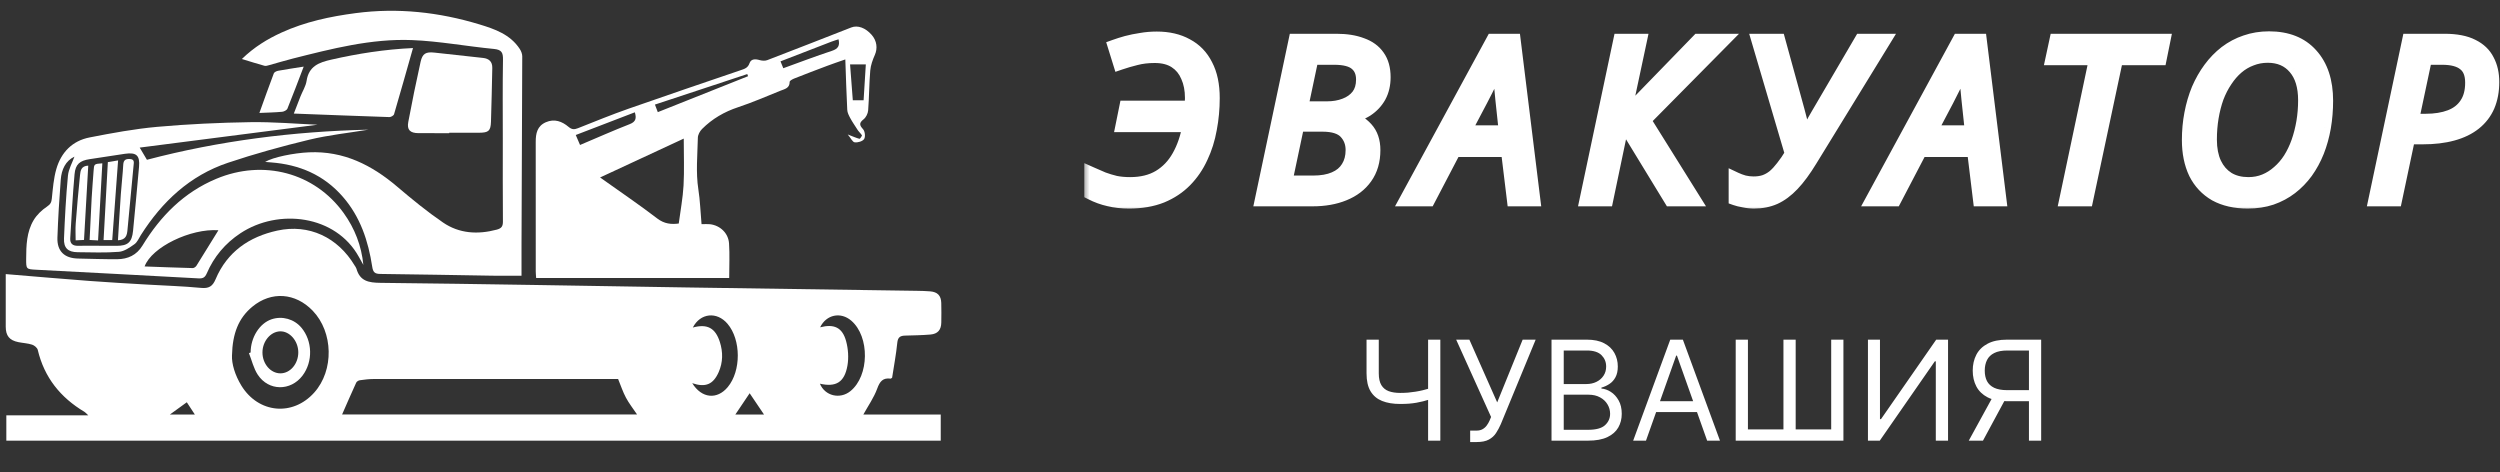 <?xml version="1.0" encoding="UTF-8"?> <svg xmlns="http://www.w3.org/2000/svg" width="180" height="34" viewBox="0 0 180 34" fill="none"><rect x="0" y="0" width="180" height="34" fill="#333333" stroke="none"/><g clip-path="url(#clip0_20_970)"><path d="M0.456 31.727C0.456 30.899 0.456 30.754 0.456 29.905C2.388 29.905 4.312 29.905 6.358 29.905C6.206 29.765 6.151 29.695 6.081 29.653C4.354 28.624 3.189 27.178 2.719 25.195C2.683 25.041 2.476 24.869 2.313 24.816C1.996 24.714 1.653 24.7 1.324 24.634C0.679 24.505 0.413 24.176 0.413 23.516C0.411 22.26 0.413 21.002 0.413 19.735C2.495 19.907 4.462 20.079 6.43 20.227C7.803 20.331 9.178 20.406 10.552 20.488C11.86 20.566 13.171 20.603 14.474 20.728C15.038 20.782 15.305 20.621 15.523 20.105C16.355 18.13 17.943 17.044 19.968 16.602C22.246 16.105 24.322 17.086 25.538 19.122C25.581 19.194 25.64 19.262 25.662 19.341C25.915 20.246 26.542 20.355 27.401 20.365C34.777 20.444 42.152 20.582 49.527 20.698C55.02 20.783 60.514 20.859 66.008 20.939C66.327 20.945 66.648 20.951 66.965 20.977C67.504 21.02 67.757 21.282 67.771 21.813C67.783 22.283 67.782 22.754 67.773 23.225C67.763 23.754 67.52 24.041 66.988 24.087C66.385 24.138 65.779 24.146 65.175 24.163C64.829 24.172 64.646 24.268 64.605 24.676C64.52 25.525 64.359 26.366 64.233 27.192C64.183 27.227 64.154 27.266 64.13 27.262C63.565 27.184 63.348 27.464 63.158 27.983C62.922 28.631 62.509 29.215 62.162 29.844C63.958 29.844 65.824 29.844 67.733 29.844C67.733 30.713 67.733 30.871 67.733 31.726C45.33 31.727 22.924 31.727 0.456 31.727ZM44.503 27.286C44.374 27.286 44.257 27.286 44.141 27.286C38.394 27.286 32.645 27.284 26.898 27.289C26.566 27.289 26.233 27.331 25.904 27.378C25.809 27.392 25.683 27.471 25.645 27.555C25.299 28.31 24.969 29.073 24.631 29.841C31.679 29.841 38.767 29.841 45.868 29.841C45.58 29.413 45.288 29.044 45.069 28.634C44.848 28.223 44.702 27.771 44.503 27.286ZM16.703 25.595C16.675 26.175 16.912 27.004 17.38 27.766C18.608 29.762 21.075 29.994 22.624 28.266C24.056 26.668 24.004 23.918 22.512 22.369C21.273 21.082 19.541 20.947 18.167 22.083C17.18 22.9 16.739 24.001 16.703 25.595ZM49.84 27.588C50.521 28.691 51.629 28.793 52.398 27.87C53.368 26.704 53.361 24.465 52.383 23.314C51.613 22.409 50.423 22.536 49.883 23.582C50.914 23.3 51.506 23.605 51.831 24.627C52.061 25.351 52.055 26.085 51.746 26.79C51.355 27.677 50.802 27.917 49.84 27.588ZM59.033 27.626C59.397 28.508 60.476 28.771 61.23 28.161C62.593 27.059 62.628 24.24 61.294 23.09C60.528 22.43 59.493 22.65 59.049 23.566C60.052 23.306 60.65 23.574 60.92 24.563C61.073 25.124 61.115 25.764 61.014 26.333C60.799 27.534 60.184 27.887 59.033 27.626ZM55.01 29.847C54.652 29.317 54.313 28.816 53.975 28.313C53.635 28.82 53.297 29.323 52.944 29.847C53.641 29.847 54.315 29.847 55.01 29.847ZM12.234 29.844C12.879 29.844 13.417 29.844 14.028 29.844C13.814 29.518 13.639 29.251 13.45 28.963C13.044 29.257 12.676 29.523 12.234 29.844Z" fill="white"></path><path d="M50.511 16.14C50.749 16.14 50.934 16.123 51.114 16.143C51.844 16.226 52.441 16.779 52.491 17.528C52.545 18.342 52.503 19.163 52.503 20.015C47.854 20.015 43.257 20.015 38.603 20.015C38.593 19.864 38.574 19.703 38.574 19.543C38.573 16.434 38.579 13.326 38.572 10.218C38.571 9.607 38.677 9.074 39.303 8.8C39.923 8.53 40.468 8.74 40.935 9.134C41.17 9.331 41.343 9.337 41.603 9.234C42.82 8.752 44.032 8.256 45.266 7.823C47.95 6.88 50.646 5.97 53.338 5.051C53.609 4.959 53.848 4.889 53.963 4.556C54.075 4.232 54.378 4.236 54.688 4.325C54.861 4.375 55.079 4.393 55.24 4.331C57.261 3.556 59.276 2.764 61.292 1.977C61.755 1.796 62.313 2 62.759 2.508C63.141 2.944 63.197 3.484 62.987 3.958C62.83 4.313 62.691 4.699 62.658 5.082C62.578 6.034 62.581 6.994 62.507 7.947C62.49 8.172 62.354 8.45 62.18 8.588C61.852 8.849 61.866 9.004 62.142 9.305C62.278 9.453 62.322 9.849 62.217 10.01C62.109 10.176 61.76 10.277 61.538 10.247C61.379 10.226 61.255 9.941 61.038 9.682C61.428 9.833 61.652 9.935 61.886 9.995C61.922 10.004 62.081 9.77 62.057 9.735C61.947 9.575 61.792 9.446 61.704 9.284C61.54 9.024 61.361 8.772 61.217 8.501C61.118 8.317 61.011 8.11 61.002 7.908C60.941 6.726 60.909 5.543 60.863 4.278C60.354 4.457 59.947 4.593 59.545 4.745C58.76 5.04 57.976 5.339 57.196 5.648C57.065 5.7 56.856 5.81 56.856 5.892C56.859 6.358 56.488 6.413 56.195 6.531C55.185 6.94 54.18 7.374 53.147 7.718C52.151 8.048 51.281 8.552 50.548 9.287C50.39 9.444 50.251 9.7 50.246 9.914C50.218 11.157 50.093 12.422 50.282 13.636C50.41 14.448 50.43 15.256 50.511 16.14ZM48.87 16.093C48.993 15.159 49.165 14.258 49.216 13.35C49.275 12.268 49.23 11.18 49.23 9.979C47.19 10.927 45.246 11.829 43.206 12.778C44.655 13.81 46.018 14.732 47.321 15.73C47.834 16.122 48.335 16.165 48.87 16.093ZM41.763 10.438C42.999 9.915 44.162 9.399 45.345 8.936C45.785 8.763 45.834 8.514 45.709 8.086C44.29 8.63 42.891 9.168 41.455 9.72C41.561 9.968 41.651 10.177 41.763 10.438ZM47.362 8.074C49.552 7.201 51.706 6.343 53.861 5.486C53.841 5.435 53.822 5.384 53.804 5.333C51.593 6.064 49.381 6.795 47.155 7.53C47.233 7.734 47.286 7.873 47.362 8.074ZM56.196 4.418C56.273 4.607 56.327 4.741 56.397 4.912C57.576 4.487 58.727 4.045 59.898 3.661C60.342 3.515 60.484 3.289 60.374 2.83C60.204 2.886 60.031 2.935 59.865 2.999C58.65 3.466 57.437 3.937 56.196 4.418ZM62.179 7.218C62.233 6.355 62.285 5.499 62.339 4.639C61.927 4.639 61.599 4.639 61.205 4.639C61.272 5.508 61.335 6.35 61.402 7.218C61.674 7.218 61.902 7.218 62.179 7.218Z" fill="white"></path><path d="M5.361 11.278C4.723 11.58 4.429 12.202 4.374 12.933C4.268 14.323 4.182 15.715 4.134 17.107C4.1 18.084 4.635 18.594 5.616 18.615C6.556 18.635 7.497 18.668 8.437 18.663C9.204 18.659 9.836 18.371 10.254 17.686C11.554 15.558 13.231 13.852 15.577 12.872C18.961 11.458 22.647 12.423 24.746 15.341C25.538 16.443 26.026 17.691 26.162 19.072C26.053 18.878 25.943 18.684 25.835 18.49C24.171 15.481 20.05 14.985 17.311 16.794C16.213 17.519 15.405 18.485 14.886 19.686C14.756 19.988 14.6 20.061 14.284 20.043C10.393 19.827 6.501 19.627 2.609 19.421C1.887 19.382 1.881 19.376 1.884 18.637C1.888 17.675 1.914 16.701 2.421 15.852C2.651 15.467 3.01 15.125 3.384 14.875C3.632 14.709 3.702 14.573 3.731 14.299C3.805 13.586 3.859 12.856 4.055 12.172C4.4 10.972 5.207 10.138 6.449 9.896C8.061 9.581 9.685 9.28 11.317 9.133C13.54 8.935 15.776 8.831 18.007 8.796C19.681 8.769 21.358 8.918 22.864 8.98C18.735 9.511 14.429 10.064 10.058 10.627C10.28 11.001 10.423 11.242 10.579 11.504C15.8 10.132 21.128 9.461 26.53 9.336C25.105 9.571 23.66 9.722 22.26 10.06C20.291 10.535 18.329 11.077 16.408 11.721C13.669 12.641 11.67 14.518 10.14 16.928C9.997 17.154 9.886 17.436 9.682 17.581C9.343 17.82 8.95 18.1 8.562 18.131C7.577 18.209 6.582 18.168 5.59 18.159C4.9 18.153 4.579 17.861 4.608 17.17C4.671 15.661 4.75 14.15 4.892 12.648C4.938 12.173 5.204 11.718 5.361 11.278ZM7.124 17.694C7.124 17.696 7.124 17.698 7.124 17.7C7.544 17.7 7.963 17.699 8.383 17.7C9.204 17.702 9.498 17.447 9.58 16.619C9.731 15.084 9.872 13.548 10.01 12.012C10.084 11.193 9.824 10.953 8.995 11.073C8.149 11.195 7.305 11.331 6.459 11.459C5.749 11.566 5.433 11.816 5.367 12.546C5.229 14.081 5.152 15.622 5.057 17.161C5.034 17.543 5.239 17.704 5.614 17.698C6.118 17.687 6.621 17.694 7.124 17.694ZM15.726 16.578C13.735 16.436 10.918 17.789 10.412 19.184C11.576 19.226 12.726 19.273 13.876 19.302C13.964 19.304 14.091 19.216 14.143 19.134C14.673 18.291 15.194 17.441 15.726 16.578Z" fill="white"></path><path d="M17.415 4.248C18.29 3.396 19.243 2.813 20.27 2.344C21.968 1.57 23.767 1.187 25.608 0.945C28.642 0.545 31.608 0.874 34.519 1.756C35.627 2.092 36.738 2.479 37.423 3.525C37.524 3.679 37.603 3.88 37.602 4.06C37.591 8.58 37.569 13.1 37.549 17.62C37.546 18.341 37.549 19.062 37.549 19.852C36.82 19.852 36.138 19.861 35.456 19.85C32.768 19.809 30.08 19.753 27.392 19.724C26.995 19.72 26.862 19.614 26.8 19.203C26.516 17.354 25.948 15.619 24.685 14.169C23.314 12.592 21.558 11.85 19.515 11.693C19.384 11.683 19.253 11.672 19.089 11.659C19.646 11.317 21.168 11.014 22.251 10.967C24.739 10.857 26.767 11.881 28.608 13.448C29.667 14.348 30.749 15.235 31.895 16.019C33.066 16.821 34.398 16.898 35.766 16.534C36.108 16.443 36.213 16.297 36.21 15.947C36.193 13.964 36.202 11.98 36.202 9.998C36.202 8.099 36.182 6.2 36.215 4.302C36.224 3.79 36.123 3.578 35.563 3.524C33.592 3.336 31.631 2.963 29.658 2.886C26.728 2.772 23.895 3.508 21.076 4.218C20.506 4.361 19.944 4.536 19.378 4.691C19.268 4.721 19.14 4.765 19.04 4.736C18.524 4.594 18.013 4.431 17.415 4.248Z" fill="white"></path><path d="M32.343 9.589C31.603 9.589 30.864 9.594 30.125 9.587C29.527 9.581 29.289 9.349 29.396 8.783C29.669 7.334 29.962 5.887 30.284 4.448C30.419 3.851 30.66 3.722 31.276 3.787C32.444 3.909 33.611 4.041 34.779 4.171C35.21 4.218 35.456 4.439 35.445 4.895C35.414 6.188 35.395 7.481 35.35 8.772C35.327 9.426 35.173 9.552 34.51 9.557C33.788 9.563 33.065 9.558 32.343 9.558C32.343 9.569 32.343 9.579 32.343 9.589Z" fill="white"></path><path d="M29.736 3.46C29.269 5.103 28.831 6.666 28.372 8.224C28.344 8.32 28.151 8.433 28.039 8.43C25.777 8.356 23.515 8.266 21.155 8.177C21.328 7.732 21.478 7.335 21.634 6.942C21.782 6.569 22.015 6.209 22.074 5.823C22.235 4.762 22.961 4.496 23.871 4.29C25.771 3.86 27.682 3.554 29.736 3.46Z" fill="white"></path><path d="M21.867 4.796C21.458 5.861 21.091 6.846 20.695 7.82C20.649 7.932 20.451 8.035 20.314 8.048C19.8 8.096 19.282 8.105 18.676 8.132C19.032 7.144 19.363 6.208 19.715 5.281C19.751 5.189 19.917 5.115 20.033 5.094C20.607 4.989 21.185 4.905 21.867 4.796Z" fill="white"></path><path d="M18.046 25.379C18.046 24.295 18.69 23.275 19.556 22.987C20.326 22.731 21.176 22.971 21.698 23.589C22.504 24.547 22.542 26.038 21.784 27.04C20.926 28.174 19.333 28.166 18.555 26.973C18.257 26.515 18.13 25.946 17.924 25.426C17.965 25.411 18.006 25.395 18.046 25.379ZM21.477 25.356C21.47 24.538 20.848 23.831 20.158 23.857C19.476 23.883 18.902 24.57 18.897 25.367C18.891 26.193 19.483 26.883 20.194 26.881C20.902 26.877 21.484 26.186 21.477 25.356Z" fill="white"></path><path d="M8.492 17.301C8.563 16.156 8.625 15.057 8.702 13.959C8.75 13.258 8.838 12.558 8.874 11.857C8.893 11.514 9.056 11.433 9.353 11.449C9.699 11.468 9.638 11.696 9.617 11.917C9.469 13.467 9.325 15.017 9.177 16.567C9.143 16.931 9.07 17.272 8.492 17.301Z" fill="white"></path><path d="M8.081 17.285C7.883 17.285 7.721 17.285 7.457 17.285C7.56 15.406 7.663 13.546 7.766 11.671C8.014 11.63 8.207 11.598 8.503 11.549C8.361 13.476 8.223 15.352 8.081 17.285Z" fill="white"></path><path d="M7.061 17.31C6.838 17.298 6.677 17.29 6.452 17.278C6.503 16.247 6.545 15.249 6.6 14.252C6.637 13.6 6.693 12.95 6.739 12.298C6.773 11.803 6.772 11.803 7.368 11.758C7.267 13.594 7.166 15.42 7.061 17.31Z" fill="white"></path><path d="M6.354 11.925C6.251 13.726 6.151 15.476 6.049 17.276C5.869 17.284 5.694 17.293 5.447 17.304C5.447 16.883 5.422 16.487 5.452 16.095C5.542 14.928 5.642 13.761 5.763 12.596C5.794 12.301 5.836 11.946 6.354 11.925Z" fill="white"></path></g><path d="M98.391 24.455H99.272V26.884C99.272 27.244 99.335 27.526 99.46 27.733C99.585 27.936 99.763 28.081 99.993 28.166C100.222 28.249 100.493 28.29 100.806 28.29C101.002 28.29 101.193 28.283 101.378 28.269C101.562 28.252 101.742 28.23 101.917 28.201C102.095 28.173 102.268 28.139 102.436 28.098C102.606 28.058 102.773 28.013 102.937 27.963V28.759C102.778 28.808 102.621 28.854 102.464 28.894C102.31 28.934 102.149 28.968 101.981 28.997C101.816 29.025 101.637 29.048 101.445 29.064C101.253 29.078 101.04 29.085 100.806 29.085C100.304 29.085 99.872 29.013 99.51 28.869C99.15 28.724 98.873 28.491 98.679 28.169C98.487 27.847 98.391 27.419 98.391 26.884V24.455ZM102.823 24.455H103.704V31.727H102.823V24.455ZM105.852 31.827V31.003H106.307C106.482 31.003 106.629 30.969 106.747 30.9C106.868 30.831 106.967 30.743 107.045 30.634C107.126 30.525 107.192 30.411 107.244 30.293L107.358 30.023L104.844 24.455H105.795L107.798 28.972L109.631 24.455H110.568L108.054 30.549C107.954 30.776 107.841 30.986 107.713 31.181C107.587 31.375 107.416 31.531 107.198 31.649C106.983 31.768 106.69 31.827 106.321 31.827H105.852ZM111.709 31.727V24.455H114.251C114.758 24.455 115.176 24.542 115.505 24.718C115.834 24.89 116.079 25.124 116.24 25.417C116.401 25.708 116.482 26.032 116.482 26.387C116.482 26.699 116.426 26.957 116.315 27.161C116.206 27.364 116.061 27.525 115.881 27.644C115.704 27.762 115.511 27.85 115.303 27.907V27.977C115.525 27.992 115.749 28.07 115.974 28.212C116.199 28.354 116.387 28.558 116.538 28.823C116.69 29.088 116.766 29.412 116.766 29.796C116.766 30.16 116.683 30.488 116.517 30.779C116.351 31.071 116.09 31.301 115.732 31.472C115.375 31.642 114.91 31.727 114.337 31.727H111.709ZM112.589 30.946H114.337C114.912 30.946 115.32 30.835 115.562 30.613C115.806 30.388 115.928 30.115 115.928 29.796C115.928 29.549 115.865 29.322 115.739 29.114C115.614 28.903 115.435 28.735 115.203 28.61C114.971 28.482 114.696 28.418 114.379 28.418H112.589V30.946ZM112.589 27.651H114.223C114.488 27.651 114.727 27.599 114.94 27.495C115.156 27.39 115.326 27.244 115.452 27.054C115.58 26.865 115.643 26.642 115.643 26.387C115.643 26.067 115.532 25.796 115.31 25.573C115.087 25.349 114.734 25.236 114.251 25.236H112.589V27.651ZM118.511 31.727H117.588L120.258 24.455H121.167L123.838 31.727H122.914L120.741 25.605H120.684L118.511 31.727ZM118.852 28.887H122.574V29.668H118.852V28.887ZM124.971 24.455H125.851V30.918H128.408V24.455H129.289V30.918H131.846V24.455H132.726V31.727H124.971V24.455ZM134.492 24.455H135.358V30.179H135.43L139.407 24.455H140.259V31.727H139.378V26.017H139.307L135.344 31.727H134.492V24.455ZM146.964 31.727H146.084V25.236H144.536C144.143 25.236 143.826 25.296 143.587 25.417C143.348 25.535 143.174 25.704 143.065 25.921C142.956 26.139 142.902 26.394 142.902 26.685C142.902 26.976 142.955 27.227 143.062 27.438C143.171 27.646 143.344 27.807 143.58 27.921C143.819 28.034 144.133 28.091 144.521 28.091H146.482V28.887H144.493C143.929 28.887 143.467 28.793 143.104 28.606C142.742 28.417 142.473 28.156 142.298 27.825C142.123 27.493 142.036 27.113 142.036 26.685C142.036 26.256 142.123 25.874 142.298 25.538C142.473 25.202 142.743 24.938 143.108 24.746C143.473 24.552 143.939 24.455 144.507 24.455H146.964V31.727ZM143.541 28.46H144.536L142.774 31.727H141.751L143.541 28.46Z" fill="white"></path><mask id="path-14-outside-1_20_970" maskUnits="userSpaceOnUse" x="77.939" y="1.356" width="103" height="14" fill="black"><rect fill="white" x="77.939" y="1.356" width="103" height="14"></rect><path d="M81.289 14.516C80.767 14.516 80.287 14.463 79.849 14.356C79.412 14.26 78.985 14.106 78.569 13.892V12.516C78.857 12.644 79.14 12.767 79.417 12.884C79.705 12.991 80.004 13.082 80.313 13.156C80.633 13.22 80.985 13.252 81.369 13.252C82.191 13.252 82.889 13.082 83.465 12.74C84.052 12.388 84.521 11.898 84.873 11.268C85.236 10.628 85.492 9.876 85.641 9.012H80.825L81.081 7.748H85.801C85.801 7.652 85.801 7.551 85.801 7.444C85.812 7.338 85.817 7.21 85.817 7.06C85.817 6.463 85.716 5.94 85.513 5.492C85.321 5.034 85.028 4.676 84.633 4.42C84.239 4.164 83.743 4.036 83.145 4.036C82.644 4.036 82.191 4.09 81.785 4.196C81.391 4.292 81.007 4.404 80.633 4.532L80.265 3.348C80.532 3.252 80.82 3.162 81.129 3.076C81.449 2.991 81.791 2.922 82.153 2.868C82.516 2.804 82.895 2.772 83.289 2.772C84.121 2.772 84.836 2.938 85.433 3.268C86.041 3.588 86.505 4.068 86.825 4.708C87.156 5.338 87.321 6.122 87.321 7.06C87.321 7.818 87.252 8.559 87.113 9.284C86.985 10.01 86.772 10.687 86.473 11.316C86.185 11.946 85.807 12.5 85.337 12.98C84.868 13.46 84.297 13.839 83.625 14.116C82.953 14.383 82.175 14.516 81.289 14.516ZM90.856 14.356L93.272 2.932H96.232C96.936 2.932 97.539 3.028 98.04 3.22C98.552 3.402 98.942 3.684 99.208 4.068C99.486 4.452 99.624 4.948 99.624 5.556C99.624 6.079 99.518 6.538 99.304 6.932C99.091 7.316 98.792 7.636 98.408 7.892C98.024 8.138 97.571 8.308 97.048 8.404V8.484C97.571 8.623 98.008 8.884 98.36 9.268C98.712 9.652 98.888 10.164 98.888 10.804C98.888 11.583 98.696 12.239 98.312 12.772C97.939 13.295 97.422 13.69 96.76 13.956C96.11 14.223 95.358 14.356 94.504 14.356H90.856ZM94.552 13.14C95.16 13.14 95.672 13.05 96.088 12.868C96.515 12.687 96.835 12.42 97.048 12.068C97.272 11.716 97.384 11.295 97.384 10.804C97.384 10.292 97.219 9.86 96.888 9.508C96.558 9.156 95.998 8.98 95.208 8.98H93.416L92.536 13.14H94.552ZM95.544 7.796C96.024 7.796 96.456 7.722 96.84 7.572C97.235 7.423 97.55 7.199 97.784 6.9C98.019 6.591 98.136 6.202 98.136 5.732C98.136 5.231 97.976 4.847 97.656 4.58C97.336 4.303 96.803 4.164 96.056 4.164H94.44L93.672 7.796H95.544ZM101.282 14.356L107.49 2.932H108.994L110.402 14.356H108.994L108.562 10.804H104.706L102.85 14.356H101.282ZM105.394 9.524H108.418L108.162 7.124C108.119 6.719 108.077 6.271 108.034 5.78C108.002 5.29 107.981 4.858 107.97 4.484H107.922C107.751 4.89 107.554 5.327 107.33 5.796C107.106 6.255 106.871 6.719 106.626 7.188L105.394 9.524ZM114.235 14.356L116.651 2.932H118.075L116.891 8.484L122.283 2.932H124.011L118.363 8.644L121.931 14.356H120.299L116.843 8.692L115.659 14.356H114.235ZM126.291 14.516C126.056 14.516 125.811 14.49 125.555 14.436C125.31 14.394 125.112 14.346 124.963 14.292V12.9C125.144 12.986 125.347 13.06 125.571 13.124C125.795 13.178 126.024 13.204 126.259 13.204C126.547 13.204 126.808 13.167 127.043 13.092C127.288 13.007 127.518 12.879 127.731 12.708C127.944 12.527 128.152 12.303 128.355 12.036C128.568 11.77 128.787 11.45 129.011 11.076L126.611 2.932H128.051L129.427 7.94C129.491 8.186 129.555 8.431 129.619 8.676C129.683 8.911 129.742 9.151 129.795 9.396C129.848 9.631 129.896 9.866 129.939 10.1C130.088 9.791 130.238 9.482 130.387 9.172C130.536 8.863 130.702 8.559 130.883 8.26L134.003 2.932H135.619L130.355 11.508C129.907 12.244 129.475 12.831 129.059 13.268C128.643 13.706 128.211 14.026 127.763 14.228C127.326 14.42 126.835 14.516 126.291 14.516ZM134.842 14.356L141.05 2.932H142.554L143.962 14.356H142.554L142.122 10.804H138.266L136.41 14.356H134.842ZM138.954 9.524H141.978L141.722 7.124C141.679 6.719 141.636 6.271 141.594 5.78C141.562 5.29 141.54 4.858 141.53 4.484H141.482C141.311 4.89 141.114 5.327 140.89 5.796C140.666 6.255 140.431 6.719 140.186 7.188L138.954 9.524ZM148.773 14.356L150.917 4.196H147.781L148.053 2.932H155.765L155.509 4.196H152.373L150.213 14.356H148.773ZM161.836 14.516C160.929 14.516 160.156 14.34 159.516 13.988C158.887 13.626 158.407 13.114 158.076 12.452C157.756 11.78 157.596 10.991 157.596 10.084C157.596 9.423 157.655 8.788 157.772 8.18C157.889 7.562 158.06 6.98 158.284 6.436C158.519 5.892 158.801 5.396 159.132 4.948C159.463 4.5 159.841 4.111 160.268 3.78C160.705 3.45 161.18 3.199 161.692 3.028C162.215 2.847 162.775 2.756 163.372 2.756C164.673 2.756 165.681 3.156 166.396 3.956C167.121 4.756 167.484 5.855 167.484 7.252C167.484 7.914 167.431 8.554 167.324 9.172C167.217 9.78 167.057 10.356 166.844 10.9C166.631 11.434 166.364 11.924 166.044 12.372C165.724 12.81 165.356 13.188 164.94 13.508C164.524 13.828 164.055 14.079 163.532 14.26C163.02 14.431 162.455 14.516 161.836 14.516ZM161.884 13.252C162.311 13.252 162.705 13.178 163.068 13.028C163.431 12.879 163.761 12.671 164.06 12.404C164.369 12.138 164.641 11.823 164.876 11.46C165.111 11.087 165.308 10.676 165.468 10.228C165.628 9.77 165.751 9.29 165.836 8.788C165.921 8.276 165.964 7.754 165.964 7.22C165.964 6.207 165.724 5.423 165.244 4.868C164.764 4.303 164.108 4.02 163.276 4.02C162.849 4.02 162.449 4.095 162.076 4.244C161.703 4.383 161.361 4.586 161.052 4.852C160.753 5.108 160.481 5.423 160.236 5.796C159.991 6.159 159.783 6.564 159.612 7.012C159.452 7.46 159.329 7.94 159.244 8.452C159.159 8.964 159.116 9.498 159.116 10.052C159.116 10.724 159.228 11.3 159.452 11.78C159.676 12.25 159.991 12.612 160.396 12.868C160.812 13.124 161.308 13.252 161.884 13.252ZM171.031 14.356L173.447 2.932H176.023C176.845 2.932 177.506 3.06 178.007 3.316C178.509 3.562 178.871 3.908 179.095 4.356C179.33 4.794 179.447 5.311 179.447 5.908C179.447 6.548 179.341 7.119 179.127 7.62C178.914 8.111 178.594 8.527 178.167 8.868C177.741 9.21 177.213 9.466 176.583 9.636C175.965 9.807 175.245 9.892 174.423 9.892H173.399L172.455 14.356H171.031ZM174.647 8.692C175.33 8.692 175.922 8.596 176.423 8.404C176.925 8.212 177.309 7.914 177.575 7.508C177.853 7.103 177.991 6.586 177.991 5.956C177.991 5.327 177.81 4.874 177.447 4.596C177.095 4.308 176.557 4.164 175.831 4.164H174.615L173.655 8.692H174.647Z"></path></mask><path d="M81.289 14.516C80.767 14.516 80.287 14.463 79.849 14.356C79.412 14.26 78.985 14.106 78.569 13.892V12.516C78.857 12.644 79.14 12.767 79.417 12.884C79.705 12.991 80.004 13.082 80.313 13.156C80.633 13.22 80.985 13.252 81.369 13.252C82.191 13.252 82.889 13.082 83.465 12.74C84.052 12.388 84.521 11.898 84.873 11.268C85.236 10.628 85.492 9.876 85.641 9.012H80.825L81.081 7.748H85.801C85.801 7.652 85.801 7.551 85.801 7.444C85.812 7.338 85.817 7.21 85.817 7.06C85.817 6.463 85.716 5.94 85.513 5.492C85.321 5.034 85.028 4.676 84.633 4.42C84.239 4.164 83.743 4.036 83.145 4.036C82.644 4.036 82.191 4.09 81.785 4.196C81.391 4.292 81.007 4.404 80.633 4.532L80.265 3.348C80.532 3.252 80.82 3.162 81.129 3.076C81.449 2.991 81.791 2.922 82.153 2.868C82.516 2.804 82.895 2.772 83.289 2.772C84.121 2.772 84.836 2.938 85.433 3.268C86.041 3.588 86.505 4.068 86.825 4.708C87.156 5.338 87.321 6.122 87.321 7.06C87.321 7.818 87.252 8.559 87.113 9.284C86.985 10.01 86.772 10.687 86.473 11.316C86.185 11.946 85.807 12.5 85.337 12.98C84.868 13.46 84.297 13.839 83.625 14.116C82.953 14.383 82.175 14.516 81.289 14.516ZM90.856 14.356L93.272 2.932H96.232C96.936 2.932 97.539 3.028 98.04 3.22C98.552 3.402 98.942 3.684 99.208 4.068C99.486 4.452 99.624 4.948 99.624 5.556C99.624 6.079 99.518 6.538 99.304 6.932C99.091 7.316 98.792 7.636 98.408 7.892C98.024 8.138 97.571 8.308 97.048 8.404V8.484C97.571 8.623 98.008 8.884 98.36 9.268C98.712 9.652 98.888 10.164 98.888 10.804C98.888 11.583 98.696 12.239 98.312 12.772C97.939 13.295 97.422 13.69 96.76 13.956C96.11 14.223 95.358 14.356 94.504 14.356H90.856ZM94.552 13.14C95.16 13.14 95.672 13.05 96.088 12.868C96.515 12.687 96.835 12.42 97.048 12.068C97.272 11.716 97.384 11.295 97.384 10.804C97.384 10.292 97.219 9.86 96.888 9.508C96.558 9.156 95.998 8.98 95.208 8.98H93.416L92.536 13.14H94.552ZM95.544 7.796C96.024 7.796 96.456 7.722 96.84 7.572C97.235 7.423 97.55 7.199 97.784 6.9C98.019 6.591 98.136 6.202 98.136 5.732C98.136 5.231 97.976 4.847 97.656 4.58C97.336 4.303 96.803 4.164 96.056 4.164H94.44L93.672 7.796H95.544ZM101.282 14.356L107.49 2.932H108.994L110.402 14.356H108.994L108.562 10.804H104.706L102.85 14.356H101.282ZM105.394 9.524H108.418L108.162 7.124C108.119 6.719 108.077 6.271 108.034 5.78C108.002 5.29 107.981 4.858 107.97 4.484H107.922C107.751 4.89 107.554 5.327 107.33 5.796C107.106 6.255 106.871 6.719 106.626 7.188L105.394 9.524ZM114.235 14.356L116.651 2.932H118.075L116.891 8.484L122.283 2.932H124.011L118.363 8.644L121.931 14.356H120.299L116.843 8.692L115.659 14.356H114.235ZM126.291 14.516C126.056 14.516 125.811 14.49 125.555 14.436C125.31 14.394 125.112 14.346 124.963 14.292V12.9C125.144 12.986 125.347 13.06 125.571 13.124C125.795 13.178 126.024 13.204 126.259 13.204C126.547 13.204 126.808 13.167 127.043 13.092C127.288 13.007 127.518 12.879 127.731 12.708C127.944 12.527 128.152 12.303 128.355 12.036C128.568 11.77 128.787 11.45 129.011 11.076L126.611 2.932H128.051L129.427 7.94C129.491 8.186 129.555 8.431 129.619 8.676C129.683 8.911 129.742 9.151 129.795 9.396C129.848 9.631 129.896 9.866 129.939 10.1C130.088 9.791 130.238 9.482 130.387 9.172C130.536 8.863 130.702 8.559 130.883 8.26L134.003 2.932H135.619L130.355 11.508C129.907 12.244 129.475 12.831 129.059 13.268C128.643 13.706 128.211 14.026 127.763 14.228C127.326 14.42 126.835 14.516 126.291 14.516ZM134.842 14.356L141.05 2.932H142.554L143.962 14.356H142.554L142.122 10.804H138.266L136.41 14.356H134.842ZM138.954 9.524H141.978L141.722 7.124C141.679 6.719 141.636 6.271 141.594 5.78C141.562 5.29 141.54 4.858 141.53 4.484H141.482C141.311 4.89 141.114 5.327 140.89 5.796C140.666 6.255 140.431 6.719 140.186 7.188L138.954 9.524ZM148.773 14.356L150.917 4.196H147.781L148.053 2.932H155.765L155.509 4.196H152.373L150.213 14.356H148.773ZM161.836 14.516C160.929 14.516 160.156 14.34 159.516 13.988C158.887 13.626 158.407 13.114 158.076 12.452C157.756 11.78 157.596 10.991 157.596 10.084C157.596 9.423 157.655 8.788 157.772 8.18C157.889 7.562 158.06 6.98 158.284 6.436C158.519 5.892 158.801 5.396 159.132 4.948C159.463 4.5 159.841 4.111 160.268 3.78C160.705 3.45 161.18 3.199 161.692 3.028C162.215 2.847 162.775 2.756 163.372 2.756C164.673 2.756 165.681 3.156 166.396 3.956C167.121 4.756 167.484 5.855 167.484 7.252C167.484 7.914 167.431 8.554 167.324 9.172C167.217 9.78 167.057 10.356 166.844 10.9C166.631 11.434 166.364 11.924 166.044 12.372C165.724 12.81 165.356 13.188 164.94 13.508C164.524 13.828 164.055 14.079 163.532 14.26C163.02 14.431 162.455 14.516 161.836 14.516ZM161.884 13.252C162.311 13.252 162.705 13.178 163.068 13.028C163.431 12.879 163.761 12.671 164.06 12.404C164.369 12.138 164.641 11.823 164.876 11.46C165.111 11.087 165.308 10.676 165.468 10.228C165.628 9.77 165.751 9.29 165.836 8.788C165.921 8.276 165.964 7.754 165.964 7.22C165.964 6.207 165.724 5.423 165.244 4.868C164.764 4.303 164.108 4.02 163.276 4.02C162.849 4.02 162.449 4.095 162.076 4.244C161.703 4.383 161.361 4.586 161.052 4.852C160.753 5.108 160.481 5.423 160.236 5.796C159.991 6.159 159.783 6.564 159.612 7.012C159.452 7.46 159.329 7.94 159.244 8.452C159.159 8.964 159.116 9.498 159.116 10.052C159.116 10.724 159.228 11.3 159.452 11.78C159.676 12.25 159.991 12.612 160.396 12.868C160.812 13.124 161.308 13.252 161.884 13.252ZM171.031 14.356L173.447 2.932H176.023C176.845 2.932 177.506 3.06 178.007 3.316C178.509 3.562 178.871 3.908 179.095 4.356C179.33 4.794 179.447 5.311 179.447 5.908C179.447 6.548 179.341 7.119 179.127 7.62C178.914 8.111 178.594 8.527 178.167 8.868C177.741 9.21 177.213 9.466 176.583 9.636C175.965 9.807 175.245 9.892 174.423 9.892H173.399L172.455 14.356H171.031ZM174.647 8.692C175.33 8.692 175.922 8.596 176.423 8.404C176.925 8.212 177.309 7.914 177.575 7.508C177.853 7.103 177.991 6.586 177.991 5.956C177.991 5.327 177.81 4.874 177.447 4.596C177.095 4.308 176.557 4.164 175.831 4.164H174.615L173.655 8.692H174.647Z" fill="white"></path><path d="M79.849 14.356L79.968 13.871L79.957 13.868L79.849 14.356ZM78.569 13.892H78.069V14.198L78.341 14.337L78.569 13.892ZM78.569 12.516L78.772 12.059L78.069 11.747V12.516H78.569ZM79.417 12.884L79.223 13.345L79.233 13.349L79.244 13.353L79.417 12.884ZM80.313 13.156L80.196 13.643L80.206 13.645L80.215 13.647L80.313 13.156ZM83.465 12.74L83.72 13.171L83.723 13.169L83.465 12.74ZM84.873 11.268L84.438 11.022L84.437 11.024L84.873 11.268ZM85.641 9.012L86.134 9.098L86.235 8.512H85.641V9.012ZM80.825 9.012L80.335 8.913L80.214 9.512H80.825V9.012ZM81.081 7.748V7.248H80.672L80.591 7.649L81.081 7.748ZM85.801 7.748V8.248H86.301V7.748H85.801ZM85.801 7.444L85.304 7.395L85.301 7.42V7.444H85.801ZM85.513 5.492L85.052 5.686L85.055 5.692L85.058 5.699L85.513 5.492ZM84.633 4.42L84.906 4.001L84.906 4.001L84.633 4.42ZM81.785 4.196L81.904 4.682L81.913 4.68L81.785 4.196ZM80.633 4.532L80.156 4.681L80.309 5.172L80.796 5.005L80.633 4.532ZM80.265 3.348L80.096 2.878L79.646 3.04L79.788 3.497L80.265 3.348ZM81.129 3.076L81.001 2.593L80.996 2.594L81.129 3.076ZM82.153 2.868L82.226 3.363L82.233 3.362L82.24 3.361L82.153 2.868ZM85.433 3.268L85.191 3.706L85.201 3.711L85.433 3.268ZM86.825 4.708L86.378 4.932L86.383 4.941L86.825 4.708ZM87.113 9.284L86.622 9.191L86.621 9.198L87.113 9.284ZM86.473 11.316L86.022 11.102L86.019 11.108L86.473 11.316ZM85.337 12.98L85.695 13.33L85.337 12.98ZM83.625 14.116L83.81 14.581L83.816 14.579L83.625 14.116ZM81.289 14.016C80.8 14.016 80.361 13.966 79.968 13.871L79.731 14.842C80.213 14.96 80.733 15.016 81.289 15.016V14.016ZM79.957 13.868C79.563 13.782 79.177 13.642 78.798 13.447L78.341 14.337C78.794 14.569 79.261 14.739 79.742 14.845L79.957 13.868ZM79.069 13.892V12.516H78.069V13.892H79.069ZM78.366 12.973C78.657 13.102 78.942 13.226 79.223 13.345L79.612 12.424C79.338 12.308 79.058 12.186 78.772 12.059L78.366 12.973ZM79.244 13.353C79.551 13.467 79.868 13.563 80.196 13.643L80.431 12.67C80.14 12.6 79.86 12.515 79.591 12.416L79.244 13.353ZM80.215 13.647C80.573 13.718 80.958 13.752 81.369 13.752V12.752C81.013 12.752 80.694 12.723 80.412 12.666L80.215 13.647ZM81.369 13.752C82.26 13.752 83.051 13.567 83.72 13.171L83.21 12.31C82.727 12.597 82.121 12.752 81.369 12.752V13.752ZM83.723 13.169C84.388 12.77 84.918 12.214 85.31 11.512L84.437 11.024C84.125 11.582 83.716 12.007 83.208 12.312L83.723 13.169ZM85.308 11.515C85.704 10.816 85.977 10.008 86.134 9.098L85.149 8.927C85.007 9.745 84.768 10.441 84.438 11.022L85.308 11.515ZM85.641 8.512H80.825V9.512H85.641V8.512ZM81.315 9.112L81.571 7.848L80.591 7.649L80.335 8.913L81.315 9.112ZM81.081 8.248H85.801V7.248H81.081V8.248ZM86.301 7.748C86.301 7.748 86.301 7.748 86.301 7.748C86.301 7.748 86.301 7.748 86.301 7.747C86.301 7.747 86.301 7.747 86.301 7.747C86.301 7.747 86.301 7.746 86.301 7.746C86.301 7.746 86.301 7.746 86.301 7.746C86.301 7.745 86.301 7.745 86.301 7.745C86.301 7.745 86.301 7.745 86.301 7.745C86.301 7.744 86.301 7.744 86.301 7.744C86.301 7.744 86.301 7.744 86.301 7.743C86.301 7.743 86.301 7.743 86.301 7.743C86.301 7.743 86.301 7.742 86.301 7.742C86.301 7.742 86.301 7.742 86.301 7.742C86.301 7.742 86.301 7.741 86.301 7.741C86.301 7.741 86.301 7.741 86.301 7.741C86.301 7.74 86.301 7.74 86.301 7.74C86.301 7.74 86.301 7.74 86.301 7.739C86.301 7.739 86.301 7.739 86.301 7.739C86.301 7.739 86.301 7.738 86.301 7.738C86.301 7.738 86.301 7.738 86.301 7.738C86.301 7.738 86.301 7.737 86.301 7.737C86.301 7.737 86.301 7.737 86.301 7.737C86.301 7.736 86.301 7.736 86.301 7.736C86.301 7.736 86.301 7.736 86.301 7.735C86.301 7.735 86.301 7.735 86.301 7.735C86.301 7.735 86.301 7.735 86.301 7.734C86.301 7.734 86.301 7.734 86.301 7.734C86.301 7.734 86.301 7.733 86.301 7.733C86.301 7.733 86.301 7.733 86.301 7.733C86.301 7.732 86.301 7.732 86.301 7.732C86.301 7.732 86.301 7.732 86.301 7.732C86.301 7.731 86.301 7.731 86.301 7.731C86.301 7.731 86.301 7.731 86.301 7.73C86.301 7.73 86.301 7.73 86.301 7.73C86.301 7.73 86.301 7.729 86.301 7.729C86.301 7.729 86.301 7.729 86.301 7.729C86.301 7.728 86.301 7.728 86.301 7.728C86.301 7.728 86.301 7.728 86.301 7.728C86.301 7.727 86.301 7.727 86.301 7.727C86.301 7.727 86.301 7.727 86.301 7.726C86.301 7.726 86.301 7.726 86.301 7.726C86.301 7.726 86.301 7.725 86.301 7.725C86.301 7.725 86.301 7.725 86.301 7.725C86.301 7.725 86.301 7.724 86.301 7.724C86.301 7.724 86.301 7.724 86.301 7.724C86.301 7.723 86.301 7.723 86.301 7.723C86.301 7.723 86.301 7.723 86.301 7.722C86.301 7.722 86.301 7.722 86.301 7.722C86.301 7.722 86.301 7.721 86.301 7.721C86.301 7.721 86.301 7.721 86.301 7.721C86.301 7.721 86.301 7.72 86.301 7.72C86.301 7.72 86.301 7.72 86.301 7.72C86.301 7.719 86.301 7.719 86.301 7.719C86.301 7.719 86.301 7.719 86.301 7.718C86.301 7.718 86.301 7.718 86.301 7.718C86.301 7.718 86.301 7.718 86.301 7.717C86.301 7.717 86.301 7.717 86.301 7.717C86.301 7.717 86.301 7.716 86.301 7.716C86.301 7.716 86.301 7.716 86.301 7.716C86.301 7.715 86.301 7.715 86.301 7.715C86.301 7.715 86.301 7.715 86.301 7.714C86.301 7.714 86.301 7.714 86.301 7.714C86.301 7.714 86.301 7.714 86.301 7.713C86.301 7.713 86.301 7.713 86.301 7.713C86.301 7.713 86.301 7.712 86.301 7.712C86.301 7.712 86.301 7.712 86.301 7.712C86.301 7.711 86.301 7.711 86.301 7.711C86.301 7.711 86.301 7.711 86.301 7.71C86.301 7.71 86.301 7.71 86.301 7.71C86.301 7.71 86.301 7.71 86.301 7.709C86.301 7.709 86.301 7.709 86.301 7.709C86.301 7.709 86.301 7.708 86.301 7.708C86.301 7.708 86.301 7.708 86.301 7.708C86.301 7.707 86.301 7.707 86.301 7.707C86.301 7.707 86.301 7.707 86.301 7.706C86.301 7.706 86.301 7.706 86.301 7.706C86.301 7.706 86.301 7.706 86.301 7.705C86.301 7.705 86.301 7.705 86.301 7.705C86.301 7.705 86.301 7.704 86.301 7.704C86.301 7.704 86.301 7.704 86.301 7.704C86.301 7.703 86.301 7.703 86.301 7.703C86.301 7.703 86.301 7.703 86.301 7.702C86.301 7.702 86.301 7.702 86.301 7.702C86.301 7.702 86.301 7.702 86.301 7.701C86.301 7.701 86.301 7.701 86.301 7.701C86.301 7.701 86.301 7.7 86.301 7.7C86.301 7.7 86.301 7.7 86.301 7.7C86.301 7.699 86.301 7.699 86.301 7.699C86.301 7.699 86.301 7.699 86.301 7.698C86.301 7.698 86.301 7.698 86.301 7.698C86.301 7.698 86.301 7.698 86.301 7.697C86.301 7.697 86.301 7.697 86.301 7.697C86.301 7.697 86.301 7.696 86.301 7.696C86.301 7.696 86.301 7.696 86.301 7.696C86.301 7.695 86.301 7.695 86.301 7.695C86.301 7.695 86.301 7.695 86.301 7.694C86.301 7.694 86.301 7.694 86.301 7.694C86.301 7.694 86.301 7.694 86.301 7.693C86.301 7.693 86.301 7.693 86.301 7.693C86.301 7.693 86.301 7.692 86.301 7.692C86.301 7.692 86.301 7.692 86.301 7.692C86.301 7.691 86.301 7.691 86.301 7.691C86.301 7.691 86.301 7.691 86.301 7.69C86.301 7.69 86.301 7.69 86.301 7.69C86.301 7.69 86.301 7.689 86.301 7.689C86.301 7.689 86.301 7.689 86.301 7.689C86.301 7.689 86.301 7.688 86.301 7.688C86.301 7.688 86.301 7.688 86.301 7.688C86.301 7.687 86.301 7.687 86.301 7.687C86.301 7.687 86.301 7.687 86.301 7.686C86.301 7.686 86.301 7.686 86.301 7.686C86.301 7.686 86.301 7.685 86.301 7.685C86.301 7.685 86.301 7.685 86.301 7.685C86.301 7.684 86.301 7.684 86.301 7.684C86.301 7.684 86.301 7.684 86.301 7.684C86.301 7.683 86.301 7.683 86.301 7.683C86.301 7.683 86.301 7.683 86.301 7.682C86.301 7.682 86.301 7.682 86.301 7.682C86.301 7.682 86.301 7.681 86.301 7.681C86.301 7.681 86.301 7.681 86.301 7.681C86.301 7.68 86.301 7.68 86.301 7.68C86.301 7.68 86.301 7.68 86.301 7.679C86.301 7.679 86.301 7.679 86.301 7.679C86.301 7.679 86.301 7.679 86.301 7.678C86.301 7.678 86.301 7.678 86.301 7.678C86.301 7.678 86.301 7.677 86.301 7.677C86.301 7.677 86.301 7.677 86.301 7.677C86.301 7.676 86.301 7.676 86.301 7.676C86.301 7.676 86.301 7.676 86.301 7.675C86.301 7.675 86.301 7.675 86.301 7.675C86.301 7.675 86.301 7.674 86.301 7.674C86.301 7.674 86.301 7.674 86.301 7.674C86.301 7.674 86.301 7.673 86.301 7.673C86.301 7.673 86.301 7.673 86.301 7.673C86.301 7.672 86.301 7.672 86.301 7.672C86.301 7.672 86.301 7.672 86.301 7.671C86.301 7.671 86.301 7.671 86.301 7.671C86.301 7.671 86.301 7.67 86.301 7.67C86.301 7.67 86.301 7.67 86.301 7.67C86.301 7.669 86.301 7.669 86.301 7.669C86.301 7.669 86.301 7.669 86.301 7.668C86.301 7.668 86.301 7.668 86.301 7.668C86.301 7.668 86.301 7.668 86.301 7.667C86.301 7.667 86.301 7.667 86.301 7.667C86.301 7.667 86.301 7.666 86.301 7.666C86.301 7.666 86.301 7.666 86.301 7.666C86.301 7.665 86.301 7.665 86.301 7.665C86.301 7.665 86.301 7.665 86.301 7.664C86.301 7.664 86.301 7.664 86.301 7.664C86.301 7.664 86.301 7.663 86.301 7.663C86.301 7.663 86.301 7.663 86.301 7.663C86.301 7.662 86.301 7.662 86.301 7.662C86.301 7.662 86.301 7.662 86.301 7.662C86.301 7.661 86.301 7.661 86.301 7.661C86.301 7.661 86.301 7.661 86.301 7.66C86.301 7.66 86.301 7.66 86.301 7.66C86.301 7.66 86.301 7.659 86.301 7.659C86.301 7.659 86.301 7.659 86.301 7.659C86.301 7.658 86.301 7.658 86.301 7.658C86.301 7.658 86.301 7.658 86.301 7.657C86.301 7.657 86.301 7.657 86.301 7.657C86.301 7.657 86.301 7.656 86.301 7.656C86.301 7.656 86.301 7.656 86.301 7.656C86.301 7.656 86.301 7.655 86.301 7.655C86.301 7.655 86.301 7.655 86.301 7.655C86.301 7.654 86.301 7.654 86.301 7.654C86.301 7.654 86.301 7.654 86.301 7.653C86.301 7.653 86.301 7.653 86.301 7.653C86.301 7.653 86.301 7.652 86.301 7.652C86.301 7.652 86.301 7.652 86.301 7.652C86.301 7.651 86.301 7.651 86.301 7.651C86.301 7.651 86.301 7.651 86.301 7.65C86.301 7.65 86.301 7.65 86.301 7.65C86.301 7.65 86.301 7.649 86.301 7.649C86.301 7.649 86.301 7.649 86.301 7.649C86.301 7.649 86.301 7.648 86.301 7.648C86.301 7.648 86.301 7.648 86.301 7.648C86.301 7.647 86.301 7.647 86.301 7.647C86.301 7.647 86.301 7.647 86.301 7.646C86.301 7.646 86.301 7.646 86.301 7.646C86.301 7.646 86.301 7.645 86.301 7.645C86.301 7.645 86.301 7.645 86.301 7.645C86.301 7.644 86.301 7.644 86.301 7.644C86.301 7.644 86.301 7.644 86.301 7.643C86.301 7.643 86.301 7.643 86.301 7.643C86.301 7.643 86.301 7.642 86.301 7.642C86.301 7.642 86.301 7.642 86.301 7.642C86.301 7.642 86.301 7.641 86.301 7.641C86.301 7.641 86.301 7.641 86.301 7.641C86.301 7.64 86.301 7.64 86.301 7.64C86.301 7.64 86.301 7.64 86.301 7.639C86.301 7.639 86.301 7.639 86.301 7.639C86.301 7.639 86.301 7.638 86.301 7.638C86.301 7.638 86.301 7.638 86.301 7.638C86.301 7.637 86.301 7.637 86.301 7.637C86.301 7.637 86.301 7.637 86.301 7.636C86.301 7.636 86.301 7.636 86.301 7.636C86.301 7.636 86.301 7.635 86.301 7.635C86.301 7.635 86.301 7.635 86.301 7.635C86.301 7.634 86.301 7.634 86.301 7.634C86.301 7.634 86.301 7.634 86.301 7.633C86.301 7.633 86.301 7.633 86.301 7.633C86.301 7.633 86.301 7.633 86.301 7.632C86.301 7.632 86.301 7.632 86.301 7.632C86.301 7.632 86.301 7.631 86.301 7.631C86.301 7.631 86.301 7.631 86.301 7.631C86.301 7.63 86.301 7.63 86.301 7.63C86.301 7.63 86.301 7.63 86.301 7.629C86.301 7.629 86.301 7.629 86.301 7.629C86.301 7.629 86.301 7.628 86.301 7.628C86.301 7.628 86.301 7.628 86.301 7.628C86.301 7.627 86.301 7.627 86.301 7.627C86.301 7.627 86.301 7.627 86.301 7.626C86.301 7.626 86.301 7.626 86.301 7.626C86.301 7.626 86.301 7.625 86.301 7.625C86.301 7.625 86.301 7.625 86.301 7.625C86.301 7.624 86.301 7.624 86.301 7.624C86.301 7.624 86.301 7.624 86.301 7.624C86.301 7.623 86.301 7.623 86.301 7.623C86.301 7.623 86.301 7.623 86.301 7.622C86.301 7.622 86.301 7.622 86.301 7.622C86.301 7.622 86.301 7.621 86.301 7.621C86.301 7.621 86.301 7.621 86.301 7.621C86.301 7.62 86.301 7.62 86.301 7.62C86.301 7.62 86.301 7.62 86.301 7.619C86.301 7.619 86.301 7.619 86.301 7.619C86.301 7.619 86.301 7.618 86.301 7.618C86.301 7.618 86.301 7.618 86.301 7.618C86.301 7.617 86.301 7.617 86.301 7.617C86.301 7.617 86.301 7.617 86.301 7.616C86.301 7.616 86.301 7.616 86.301 7.616C86.301 7.616 86.301 7.615 86.301 7.615C86.301 7.615 86.301 7.615 86.301 7.615C86.301 7.614 86.301 7.614 86.301 7.614C86.301 7.614 86.301 7.614 86.301 7.613C86.301 7.613 86.301 7.613 86.301 7.613C86.301 7.613 86.301 7.612 86.301 7.612C86.301 7.612 86.301 7.612 86.301 7.612C86.301 7.612 86.301 7.611 86.301 7.611C86.301 7.611 86.301 7.611 86.301 7.611C86.301 7.61 86.301 7.61 86.301 7.61C86.301 7.61 86.301 7.61 86.301 7.609C86.301 7.609 86.301 7.609 86.301 7.609C86.301 7.609 86.301 7.608 86.301 7.608C86.301 7.608 86.301 7.608 86.301 7.608C86.301 7.607 86.301 7.607 86.301 7.607C86.301 7.607 86.301 7.607 86.301 7.606C86.301 7.606 86.301 7.606 86.301 7.606C86.301 7.606 86.301 7.605 86.301 7.605C86.301 7.605 86.301 7.605 86.301 7.605C86.301 7.604 86.301 7.604 86.301 7.604C86.301 7.604 86.301 7.604 86.301 7.603C86.301 7.603 86.301 7.603 86.301 7.603C86.301 7.603 86.301 7.602 86.301 7.602C86.301 7.602 86.301 7.602 86.301 7.602C86.301 7.601 86.301 7.601 86.301 7.601C86.301 7.601 86.301 7.601 86.301 7.6C86.301 7.6 86.301 7.6 86.301 7.6C86.301 7.6 86.301 7.599 86.301 7.599C86.301 7.599 86.301 7.599 86.301 7.599C86.301 7.598 86.301 7.598 86.301 7.598C86.301 7.598 86.301 7.598 86.301 7.597C86.301 7.597 86.301 7.597 86.301 7.597C86.301 7.597 86.301 7.596 86.301 7.596C86.301 7.596 86.301 7.596 86.301 7.596C86.301 7.595 86.301 7.595 86.301 7.595C86.301 7.595 86.301 7.595 86.301 7.595C86.301 7.594 86.301 7.594 86.301 7.594C86.301 7.594 86.301 7.594 86.301 7.593C86.301 7.593 86.301 7.593 86.301 7.593C86.301 7.593 86.301 7.592 86.301 7.592C86.301 7.592 86.301 7.592 86.301 7.592C86.301 7.591 86.301 7.591 86.301 7.591C86.301 7.591 86.301 7.591 86.301 7.59C86.301 7.59 86.301 7.59 86.301 7.59C86.301 7.59 86.301 7.589 86.301 7.589C86.301 7.589 86.301 7.589 86.301 7.589C86.301 7.588 86.301 7.588 86.301 7.588C86.301 7.588 86.301 7.588 86.301 7.587C86.301 7.587 86.301 7.587 86.301 7.587C86.301 7.587 86.301 7.586 86.301 7.586C86.301 7.586 86.301 7.586 86.301 7.586C86.301 7.585 86.301 7.585 86.301 7.585C86.301 7.585 86.301 7.585 86.301 7.584C86.301 7.584 86.301 7.584 86.301 7.584C86.301 7.584 86.301 7.583 86.301 7.583C86.301 7.583 86.301 7.583 86.301 7.583C86.301 7.582 86.301 7.582 86.301 7.582C86.301 7.582 86.301 7.582 86.301 7.581C86.301 7.581 86.301 7.581 86.301 7.581C86.301 7.581 86.301 7.58 86.301 7.58C86.301 7.58 86.301 7.58 86.301 7.58C86.301 7.579 86.301 7.579 86.301 7.579C86.301 7.579 86.301 7.579 86.301 7.578C86.301 7.578 86.301 7.578 86.301 7.578C86.301 7.578 86.301 7.577 86.301 7.577C86.301 7.577 86.301 7.577 86.301 7.577C86.301 7.576 86.301 7.576 86.301 7.576C86.301 7.576 86.301 7.576 86.301 7.575C86.301 7.575 86.301 7.575 86.301 7.575C86.301 7.575 86.301 7.574 86.301 7.574C86.301 7.574 86.301 7.574 86.301 7.574C86.301 7.573 86.301 7.573 86.301 7.573C86.301 7.573 86.301 7.573 86.301 7.572C86.301 7.572 86.301 7.572 86.301 7.572C86.301 7.572 86.301 7.571 86.301 7.571C86.301 7.571 86.301 7.571 86.301 7.571C86.301 7.57 86.301 7.57 86.301 7.57C86.301 7.57 86.301 7.57 86.301 7.569C86.301 7.569 86.301 7.569 86.301 7.569C86.301 7.569 86.301 7.568 86.301 7.568C86.301 7.568 86.301 7.568 86.301 7.568C86.301 7.567 86.301 7.567 86.301 7.567C86.301 7.567 86.301 7.567 86.301 7.566C86.301 7.566 86.301 7.566 86.301 7.566C86.301 7.566 86.301 7.565 86.301 7.565C86.301 7.565 86.301 7.565 86.301 7.565C86.301 7.564 86.301 7.564 86.301 7.564C86.301 7.564 86.301 7.564 86.301 7.563C86.301 7.563 86.301 7.563 86.301 7.563C86.301 7.563 86.301 7.562 86.301 7.562C86.301 7.562 86.301 7.562 86.301 7.562C86.301 7.561 86.301 7.561 86.301 7.561C86.301 7.561 86.301 7.561 86.301 7.56C86.301 7.56 86.301 7.56 86.301 7.56C86.301 7.56 86.301 7.559 86.301 7.559C86.301 7.559 86.301 7.559 86.301 7.559C86.301 7.558 86.301 7.558 86.301 7.558C86.301 7.558 86.301 7.558 86.301 7.557C86.301 7.557 86.301 7.557 86.301 7.557C86.301 7.557 86.301 7.556 86.301 7.556C86.301 7.556 86.301 7.556 86.301 7.556C86.301 7.555 86.301 7.555 86.301 7.555C86.301 7.555 86.301 7.555 86.301 7.554C86.301 7.554 86.301 7.554 86.301 7.554C86.301 7.554 86.301 7.553 86.301 7.553C86.301 7.553 86.301 7.553 86.301 7.553C86.301 7.552 86.301 7.552 86.301 7.552C86.301 7.552 86.301 7.552 86.301 7.551C86.301 7.551 86.301 7.551 86.301 7.551C86.301 7.551 86.301 7.55 86.301 7.55C86.301 7.55 86.301 7.55 86.301 7.55C86.301 7.549 86.301 7.549 86.301 7.549C86.301 7.549 86.301 7.549 86.301 7.548C86.301 7.548 86.301 7.548 86.301 7.548C86.301 7.548 86.301 7.547 86.301 7.547C86.301 7.547 86.301 7.547 86.301 7.547C86.301 7.546 86.301 7.546 86.301 7.546C86.301 7.546 86.301 7.546 86.301 7.545C86.301 7.545 86.301 7.545 86.301 7.545C86.301 7.545 86.301 7.544 86.301 7.544C86.301 7.544 86.301 7.544 86.301 7.543C86.301 7.543 86.301 7.543 86.301 7.543C86.301 7.543 86.301 7.542 86.301 7.542C86.301 7.542 86.301 7.542 86.301 7.542C86.301 7.541 86.301 7.541 86.301 7.541C86.301 7.541 86.301 7.541 86.301 7.54C86.301 7.54 86.301 7.54 86.301 7.54C86.301 7.54 86.301 7.539 86.301 7.539C86.301 7.539 86.301 7.539 86.301 7.539C86.301 7.538 86.301 7.538 86.301 7.538C86.301 7.538 86.301 7.538 86.301 7.537C86.301 7.537 86.301 7.537 86.301 7.537C86.301 7.537 86.301 7.536 86.301 7.536C86.301 7.536 86.301 7.536 86.301 7.536C86.301 7.535 86.301 7.535 86.301 7.535C86.301 7.535 86.301 7.535 86.301 7.534C86.301 7.534 86.301 7.534 86.301 7.534C86.301 7.534 86.301 7.533 86.301 7.533C86.301 7.533 86.301 7.533 86.301 7.533C86.301 7.532 86.301 7.532 86.301 7.532C86.301 7.532 86.301 7.532 86.301 7.531C86.301 7.531 86.301 7.531 86.301 7.531C86.301 7.531 86.301 7.53 86.301 7.53C86.301 7.53 86.301 7.53 86.301 7.53C86.301 7.529 86.301 7.529 86.301 7.529C86.301 7.529 86.301 7.529 86.301 7.528C86.301 7.528 86.301 7.528 86.301 7.528C86.301 7.527 86.301 7.527 86.301 7.527C86.301 7.527 86.301 7.527 86.301 7.526C86.301 7.526 86.301 7.526 86.301 7.526C86.301 7.526 86.301 7.525 86.301 7.525C86.301 7.525 86.301 7.525 86.301 7.525C86.301 7.524 86.301 7.524 86.301 7.524C86.301 7.524 86.301 7.524 86.301 7.523C86.301 7.523 86.301 7.523 86.301 7.523C86.301 7.523 86.301 7.522 86.301 7.522C86.301 7.522 86.301 7.522 86.301 7.522C86.301 7.521 86.301 7.521 86.301 7.521C86.301 7.521 86.301 7.521 86.301 7.52C86.301 7.52 86.301 7.52 86.301 7.52C86.301 7.52 86.301 7.519 86.301 7.519C86.301 7.519 86.301 7.519 86.301 7.519C86.301 7.518 86.301 7.518 86.301 7.518C86.301 7.518 86.301 7.518 86.301 7.517C86.301 7.517 86.301 7.517 86.301 7.517C86.301 7.517 86.301 7.516 86.301 7.516C86.301 7.516 86.301 7.516 86.301 7.516C86.301 7.515 86.301 7.515 86.301 7.515C86.301 7.515 86.301 7.514 86.301 7.514C86.301 7.514 86.301 7.514 86.301 7.514C86.301 7.513 86.301 7.513 86.301 7.513C86.301 7.513 86.301 7.513 86.301 7.512C86.301 7.512 86.301 7.512 86.301 7.512C86.301 7.512 86.301 7.511 86.301 7.511C86.301 7.511 86.301 7.511 86.301 7.511C86.301 7.51 86.301 7.51 86.301 7.51C86.301 7.51 86.301 7.51 86.301 7.509C86.301 7.509 86.301 7.509 86.301 7.509C86.301 7.509 86.301 7.508 86.301 7.508C86.301 7.508 86.301 7.508 86.301 7.508C86.301 7.507 86.301 7.507 86.301 7.507C86.301 7.507 86.301 7.507 86.301 7.506C86.301 7.506 86.301 7.506 86.301 7.506C86.301 7.506 86.301 7.505 86.301 7.505C86.301 7.505 86.301 7.505 86.301 7.505C86.301 7.504 86.301 7.504 86.301 7.504C86.301 7.504 86.301 7.503 86.301 7.503C86.301 7.503 86.301 7.503 86.301 7.503C86.301 7.502 86.301 7.502 86.301 7.502C86.301 7.502 86.301 7.502 86.301 7.501C86.301 7.501 86.301 7.501 86.301 7.501C86.301 7.501 86.301 7.5 86.301 7.5C86.301 7.5 86.301 7.5 86.301 7.5C86.301 7.499 86.301 7.499 86.301 7.499C86.301 7.499 86.301 7.499 86.301 7.498C86.301 7.498 86.301 7.498 86.301 7.498C86.301 7.498 86.301 7.497 86.301 7.497C86.301 7.497 86.301 7.497 86.301 7.497C86.301 7.496 86.301 7.496 86.301 7.496C86.301 7.496 86.301 7.495 86.301 7.495C86.301 7.495 86.301 7.495 86.301 7.495C86.301 7.494 86.301 7.494 86.301 7.494C86.301 7.494 86.301 7.494 86.301 7.493C86.301 7.493 86.301 7.493 86.301 7.493C86.301 7.493 86.301 7.492 86.301 7.492C86.301 7.492 86.301 7.492 86.301 7.492C86.301 7.491 86.301 7.491 86.301 7.491C86.301 7.491 86.301 7.491 86.301 7.49C86.301 7.49 86.301 7.49 86.301 7.49C86.301 7.49 86.301 7.489 86.301 7.489C86.301 7.489 86.301 7.489 86.301 7.489C86.301 7.488 86.301 7.488 86.301 7.488C86.301 7.488 86.301 7.487 86.301 7.487C86.301 7.487 86.301 7.487 86.301 7.487C86.301 7.486 86.301 7.486 86.301 7.486C86.301 7.486 86.301 7.486 86.301 7.485C86.301 7.485 86.301 7.485 86.301 7.485C86.301 7.485 86.301 7.484 86.301 7.484C86.301 7.484 86.301 7.484 86.301 7.484C86.301 7.483 86.301 7.483 86.301 7.483C86.301 7.483 86.301 7.483 86.301 7.482C86.301 7.482 86.301 7.482 86.301 7.482C86.301 7.482 86.301 7.481 86.301 7.481C86.301 7.481 86.301 7.481 86.301 7.48C86.301 7.48 86.301 7.48 86.301 7.48C86.301 7.48 86.301 7.479 86.301 7.479C86.301 7.479 86.301 7.479 86.301 7.479C86.301 7.478 86.301 7.478 86.301 7.478C86.301 7.478 86.301 7.478 86.301 7.477C86.301 7.477 86.301 7.477 86.301 7.477C86.301 7.477 86.301 7.476 86.301 7.476C86.301 7.476 86.301 7.476 86.301 7.476C86.301 7.475 86.301 7.475 86.301 7.475C86.301 7.475 86.301 7.475 86.301 7.474C86.301 7.474 86.301 7.474 86.301 7.474C86.301 7.473 86.301 7.473 86.301 7.473C86.301 7.473 86.301 7.473 86.301 7.472C86.301 7.472 86.301 7.472 86.301 7.472C86.301 7.472 86.301 7.471 86.301 7.471C86.301 7.471 86.301 7.471 86.301 7.471C86.301 7.47 86.301 7.47 86.301 7.47C86.301 7.47 86.301 7.47 86.301 7.469C86.301 7.469 86.301 7.469 86.301 7.469C86.301 7.469 86.301 7.468 86.301 7.468C86.301 7.468 86.301 7.468 86.301 7.467C86.301 7.467 86.301 7.467 86.301 7.467C86.301 7.467 86.301 7.466 86.301 7.466C86.301 7.466 86.301 7.466 86.301 7.466C86.301 7.465 86.301 7.465 86.301 7.465C86.301 7.465 86.301 7.465 86.301 7.464C86.301 7.464 86.301 7.464 86.301 7.464C86.301 7.464 86.301 7.463 86.301 7.463C86.301 7.463 86.301 7.463 86.301 7.463C86.301 7.462 86.301 7.462 86.301 7.462C86.301 7.462 86.301 7.461 86.301 7.461C86.301 7.461 86.301 7.461 86.301 7.461C86.301 7.46 86.301 7.46 86.301 7.46C86.301 7.46 86.301 7.46 86.301 7.459C86.301 7.459 86.301 7.459 86.301 7.459C86.301 7.459 86.301 7.458 86.301 7.458C86.301 7.458 86.301 7.458 86.301 7.458C86.301 7.457 86.301 7.457 86.301 7.457C86.301 7.457 86.301 7.457 86.301 7.456C86.301 7.456 86.301 7.456 86.301 7.456C86.301 7.455 86.301 7.455 86.301 7.455C86.301 7.455 86.301 7.455 86.301 7.454C86.301 7.454 86.301 7.454 86.301 7.454C86.301 7.454 86.301 7.453 86.301 7.453C86.301 7.453 86.301 7.453 86.301 7.453C86.301 7.452 86.301 7.452 86.301 7.452C86.301 7.452 86.301 7.452 86.301 7.451C86.301 7.451 86.301 7.451 86.301 7.451C86.301 7.45 86.301 7.45 86.301 7.45C86.301 7.45 86.301 7.45 86.301 7.449C86.301 7.449 86.301 7.449 86.301 7.449C86.301 7.449 86.301 7.448 86.301 7.448C86.301 7.448 86.301 7.448 86.301 7.448C86.301 7.447 86.301 7.447 86.301 7.447C86.301 7.447 86.301 7.447 86.301 7.446C86.301 7.446 86.301 7.446 86.301 7.446C86.301 7.445 86.301 7.445 86.301 7.445C86.301 7.445 86.301 7.445 86.301 7.444H85.301C85.301 7.445 85.301 7.445 85.301 7.445C85.301 7.445 85.301 7.445 85.301 7.446C85.301 7.446 85.301 7.446 85.301 7.446C85.301 7.447 85.301 7.447 85.301 7.447C85.301 7.447 85.301 7.447 85.301 7.448C85.301 7.448 85.301 7.448 85.301 7.448C85.301 7.448 85.301 7.449 85.301 7.449C85.301 7.449 85.301 7.449 85.301 7.449C85.301 7.45 85.301 7.45 85.301 7.45C85.301 7.45 85.301 7.45 85.301 7.451C85.301 7.451 85.301 7.451 85.301 7.451C85.301 7.452 85.301 7.452 85.301 7.452C85.301 7.452 85.301 7.452 85.301 7.453C85.301 7.453 85.301 7.453 85.301 7.453C85.301 7.453 85.301 7.454 85.301 7.454C85.301 7.454 85.301 7.454 85.301 7.454C85.301 7.455 85.301 7.455 85.301 7.455C85.301 7.455 85.301 7.455 85.301 7.456C85.301 7.456 85.301 7.456 85.301 7.456C85.301 7.457 85.301 7.457 85.301 7.457C85.301 7.457 85.301 7.457 85.301 7.458C85.301 7.458 85.301 7.458 85.301 7.458C85.301 7.458 85.301 7.459 85.301 7.459C85.301 7.459 85.301 7.459 85.301 7.459C85.301 7.46 85.301 7.46 85.301 7.46C85.301 7.46 85.301 7.46 85.301 7.461C85.301 7.461 85.301 7.461 85.301 7.461C85.301 7.461 85.301 7.462 85.301 7.462C85.301 7.462 85.301 7.462 85.301 7.463C85.301 7.463 85.301 7.463 85.301 7.463C85.301 7.463 85.301 7.464 85.301 7.464C85.301 7.464 85.301 7.464 85.301 7.464C85.301 7.465 85.301 7.465 85.301 7.465C85.301 7.465 85.301 7.465 85.301 7.466C85.301 7.466 85.301 7.466 85.301 7.466C85.301 7.466 85.301 7.467 85.301 7.467C85.301 7.467 85.301 7.467 85.301 7.467C85.301 7.468 85.301 7.468 85.301 7.468C85.301 7.468 85.301 7.469 85.301 7.469C85.301 7.469 85.301 7.469 85.301 7.469C85.301 7.47 85.301 7.47 85.301 7.47C85.301 7.47 85.301 7.47 85.301 7.471C85.301 7.471 85.301 7.471 85.301 7.471C85.301 7.471 85.301 7.472 85.301 7.472C85.301 7.472 85.301 7.472 85.301 7.472C85.301 7.473 85.301 7.473 85.301 7.473C85.301 7.473 85.301 7.473 85.301 7.474C85.301 7.474 85.301 7.474 85.301 7.474C85.301 7.475 85.301 7.475 85.301 7.475C85.301 7.475 85.301 7.475 85.301 7.476C85.301 7.476 85.301 7.476 85.301 7.476C85.301 7.476 85.301 7.477 85.301 7.477C85.301 7.477 85.301 7.477 85.301 7.477C85.301 7.478 85.301 7.478 85.301 7.478C85.301 7.478 85.301 7.478 85.301 7.479C85.301 7.479 85.301 7.479 85.301 7.479C85.301 7.479 85.301 7.48 85.301 7.48C85.301 7.48 85.301 7.48 85.301 7.48C85.301 7.481 85.301 7.481 85.301 7.481C85.301 7.481 85.301 7.482 85.301 7.482C85.301 7.482 85.301 7.482 85.301 7.482C85.301 7.483 85.301 7.483 85.301 7.483C85.301 7.483 85.301 7.483 85.301 7.484C85.301 7.484 85.301 7.484 85.301 7.484C85.301 7.484 85.301 7.485 85.301 7.485C85.301 7.485 85.301 7.485 85.301 7.485C85.301 7.486 85.301 7.486 85.301 7.486C85.301 7.486 85.301 7.486 85.301 7.487C85.301 7.487 85.301 7.487 85.301 7.487C85.301 7.487 85.301 7.488 85.301 7.488C85.301 7.488 85.301 7.488 85.301 7.489C85.301 7.489 85.301 7.489 85.301 7.489C85.301 7.489 85.301 7.49 85.301 7.49C85.301 7.49 85.301 7.49 85.301 7.49C85.301 7.491 85.301 7.491 85.301 7.491C85.301 7.491 85.301 7.491 85.301 7.492C85.301 7.492 85.301 7.492 85.301 7.492C85.301 7.492 85.301 7.493 85.301 7.493C85.301 7.493 85.301 7.493 85.301 7.493C85.301 7.494 85.301 7.494 85.301 7.494C85.301 7.494 85.301 7.494 85.301 7.495C85.301 7.495 85.301 7.495 85.301 7.495C85.301 7.495 85.301 7.496 85.301 7.496C85.301 7.496 85.301 7.496 85.301 7.497C85.301 7.497 85.301 7.497 85.301 7.497C85.301 7.497 85.301 7.498 85.301 7.498C85.301 7.498 85.301 7.498 85.301 7.498C85.301 7.499 85.301 7.499 85.301 7.499C85.301 7.499 85.301 7.499 85.301 7.5C85.301 7.5 85.301 7.5 85.301 7.5C85.301 7.5 85.301 7.501 85.301 7.501C85.301 7.501 85.301 7.501 85.301 7.501C85.301 7.502 85.301 7.502 85.301 7.502C85.301 7.502 85.301 7.502 85.301 7.503C85.301 7.503 85.301 7.503 85.301 7.503C85.301 7.503 85.301 7.504 85.301 7.504C85.301 7.504 85.301 7.504 85.301 7.505C85.301 7.505 85.301 7.505 85.301 7.505C85.301 7.505 85.301 7.506 85.301 7.506C85.301 7.506 85.301 7.506 85.301 7.506C85.301 7.507 85.301 7.507 85.301 7.507C85.301 7.507 85.301 7.507 85.301 7.508C85.301 7.508 85.301 7.508 85.301 7.508C85.301 7.508 85.301 7.509 85.301 7.509C85.301 7.509 85.301 7.509 85.301 7.509C85.301 7.51 85.301 7.51 85.301 7.51C85.301 7.51 85.301 7.51 85.301 7.511C85.301 7.511 85.301 7.511 85.301 7.511C85.301 7.511 85.301 7.512 85.301 7.512C85.301 7.512 85.301 7.512 85.301 7.512C85.301 7.513 85.301 7.513 85.301 7.513C85.301 7.513 85.301 7.513 85.301 7.514C85.301 7.514 85.301 7.514 85.301 7.514C85.301 7.514 85.301 7.515 85.301 7.515C85.301 7.515 85.301 7.515 85.301 7.516C85.301 7.516 85.301 7.516 85.301 7.516C85.301 7.516 85.301 7.517 85.301 7.517C85.301 7.517 85.301 7.517 85.301 7.517C85.301 7.518 85.301 7.518 85.301 7.518C85.301 7.518 85.301 7.518 85.301 7.519C85.301 7.519 85.301 7.519 85.301 7.519C85.301 7.519 85.301 7.52 85.301 7.52C85.301 7.52 85.301 7.52 85.301 7.52C85.301 7.521 85.301 7.521 85.301 7.521C85.301 7.521 85.301 7.521 85.301 7.522C85.301 7.522 85.301 7.522 85.301 7.522C85.301 7.522 85.301 7.523 85.301 7.523C85.301 7.523 85.301 7.523 85.301 7.523C85.301 7.524 85.301 7.524 85.301 7.524C85.301 7.524 85.301 7.524 85.301 7.525C85.301 7.525 85.301 7.525 85.301 7.525C85.301 7.525 85.301 7.526 85.301 7.526C85.301 7.526 85.301 7.526 85.301 7.526C85.301 7.527 85.301 7.527 85.301 7.527C85.301 7.527 85.301 7.527 85.301 7.528C85.301 7.528 85.301 7.528 85.301 7.528C85.301 7.529 85.301 7.529 85.301 7.529C85.301 7.529 85.301 7.529 85.301 7.53C85.301 7.53 85.301 7.53 85.301 7.53C85.301 7.53 85.301 7.531 85.301 7.531C85.301 7.531 85.301 7.531 85.301 7.531C85.301 7.532 85.301 7.532 85.301 7.532C85.301 7.532 85.301 7.532 85.301 7.533C85.301 7.533 85.301 7.533 85.301 7.533C85.301 7.533 85.301 7.534 85.301 7.534C85.301 7.534 85.301 7.534 85.301 7.534C85.301 7.535 85.301 7.535 85.301 7.535C85.301 7.535 85.301 7.535 85.301 7.536C85.301 7.536 85.301 7.536 85.301 7.536C85.301 7.536 85.301 7.537 85.301 7.537C85.301 7.537 85.301 7.537 85.301 7.537C85.301 7.538 85.301 7.538 85.301 7.538C85.301 7.538 85.301 7.538 85.301 7.539C85.301 7.539 85.301 7.539 85.301 7.539C85.301 7.539 85.301 7.54 85.301 7.54C85.301 7.54 85.301 7.54 85.301 7.54C85.301 7.541 85.301 7.541 85.301 7.541C85.301 7.541 85.301 7.541 85.301 7.542C85.301 7.542 85.301 7.542 85.301 7.542C85.301 7.542 85.301 7.543 85.301 7.543C85.301 7.543 85.301 7.543 85.301 7.543C85.301 7.544 85.301 7.544 85.301 7.544C85.301 7.544 85.301 7.545 85.301 7.545C85.301 7.545 85.301 7.545 85.301 7.545C85.301 7.546 85.301 7.546 85.301 7.546C85.301 7.546 85.301 7.546 85.301 7.547C85.301 7.547 85.301 7.547 85.301 7.547C85.301 7.547 85.301 7.548 85.301 7.548C85.301 7.548 85.301 7.548 85.301 7.548C85.301 7.549 85.301 7.549 85.301 7.549C85.301 7.549 85.301 7.549 85.301 7.55C85.301 7.55 85.301 7.55 85.301 7.55C85.301 7.55 85.301 7.551 85.301 7.551C85.301 7.551 85.301 7.551 85.301 7.551C85.301 7.552 85.301 7.552 85.301 7.552C85.301 7.552 85.301 7.552 85.301 7.553C85.301 7.553 85.301 7.553 85.301 7.553C85.301 7.553 85.301 7.554 85.301 7.554C85.301 7.554 85.301 7.554 85.301 7.554C85.301 7.555 85.301 7.555 85.301 7.555C85.301 7.555 85.301 7.555 85.301 7.556C85.301 7.556 85.301 7.556 85.301 7.556C85.301 7.556 85.301 7.557 85.301 7.557C85.301 7.557 85.301 7.557 85.301 7.557C85.301 7.558 85.301 7.558 85.301 7.558C85.301 7.558 85.301 7.558 85.301 7.559C85.301 7.559 85.301 7.559 85.301 7.559C85.301 7.559 85.301 7.56 85.301 7.56C85.301 7.56 85.301 7.56 85.301 7.56C85.301 7.561 85.301 7.561 85.301 7.561C85.301 7.561 85.301 7.561 85.301 7.562C85.301 7.562 85.301 7.562 85.301 7.562C85.301 7.562 85.301 7.563 85.301 7.563C85.301 7.563 85.301 7.563 85.301 7.563C85.301 7.564 85.301 7.564 85.301 7.564C85.301 7.564 85.301 7.564 85.301 7.565C85.301 7.565 85.301 7.565 85.301 7.565C85.301 7.565 85.301 7.566 85.301 7.566C85.301 7.566 85.301 7.566 85.301 7.566C85.301 7.567 85.301 7.567 85.301 7.567C85.301 7.567 85.301 7.567 85.301 7.568C85.301 7.568 85.301 7.568 85.301 7.568C85.301 7.568 85.301 7.569 85.301 7.569C85.301 7.569 85.301 7.569 85.301 7.569C85.301 7.57 85.301 7.57 85.301 7.57C85.301 7.57 85.301 7.57 85.301 7.571C85.301 7.571 85.301 7.571 85.301 7.571C85.301 7.571 85.301 7.572 85.301 7.572C85.301 7.572 85.301 7.572 85.301 7.572C85.301 7.573 85.301 7.573 85.301 7.573C85.301 7.573 85.301 7.573 85.301 7.574C85.301 7.574 85.301 7.574 85.301 7.574C85.301 7.574 85.301 7.575 85.301 7.575C85.301 7.575 85.301 7.575 85.301 7.575C85.301 7.576 85.301 7.576 85.301 7.576C85.301 7.576 85.301 7.576 85.301 7.577C85.301 7.577 85.301 7.577 85.301 7.577C85.301 7.577 85.301 7.578 85.301 7.578C85.301 7.578 85.301 7.578 85.301 7.578C85.301 7.579 85.301 7.579 85.301 7.579C85.301 7.579 85.301 7.579 85.301 7.58C85.301 7.58 85.301 7.58 85.301 7.58C85.301 7.58 85.301 7.581 85.301 7.581C85.301 7.581 85.301 7.581 85.301 7.581C85.301 7.582 85.301 7.582 85.301 7.582C85.301 7.582 85.301 7.582 85.301 7.583C85.301 7.583 85.301 7.583 85.301 7.583C85.301 7.583 85.301 7.584 85.301 7.584C85.301 7.584 85.301 7.584 85.301 7.584C85.301 7.585 85.301 7.585 85.301 7.585C85.301 7.585 85.301 7.585 85.301 7.586C85.301 7.586 85.301 7.586 85.301 7.586C85.301 7.586 85.301 7.587 85.301 7.587C85.301 7.587 85.301 7.587 85.301 7.587C85.301 7.588 85.301 7.588 85.301 7.588C85.301 7.588 85.301 7.588 85.301 7.589C85.301 7.589 85.301 7.589 85.301 7.589C85.301 7.589 85.301 7.59 85.301 7.59C85.301 7.59 85.301 7.59 85.301 7.59C85.301 7.591 85.301 7.591 85.301 7.591C85.301 7.591 85.301 7.591 85.301 7.592C85.301 7.592 85.301 7.592 85.301 7.592C85.301 7.592 85.301 7.593 85.301 7.593C85.301 7.593 85.301 7.593 85.301 7.593C85.301 7.594 85.301 7.594 85.301 7.594C85.301 7.594 85.301 7.594 85.301 7.595C85.301 7.595 85.301 7.595 85.301 7.595C85.301 7.595 85.301 7.595 85.301 7.596C85.301 7.596 85.301 7.596 85.301 7.596C85.301 7.596 85.301 7.597 85.301 7.597C85.301 7.597 85.301 7.597 85.301 7.597C85.301 7.598 85.301 7.598 85.301 7.598C85.301 7.598 85.301 7.598 85.301 7.599C85.301 7.599 85.301 7.599 85.301 7.599C85.301 7.599 85.301 7.6 85.301 7.6C85.301 7.6 85.301 7.6 85.301 7.6C85.301 7.601 85.301 7.601 85.301 7.601C85.301 7.601 85.301 7.601 85.301 7.602C85.301 7.602 85.301 7.602 85.301 7.602C85.301 7.602 85.301 7.603 85.301 7.603C85.301 7.603 85.301 7.603 85.301 7.603C85.301 7.604 85.301 7.604 85.301 7.604C85.301 7.604 85.301 7.604 85.301 7.605C85.301 7.605 85.301 7.605 85.301 7.605C85.301 7.605 85.301 7.606 85.301 7.606C85.301 7.606 85.301 7.606 85.301 7.606C85.301 7.607 85.301 7.607 85.301 7.607C85.301 7.607 85.301 7.607 85.301 7.608C85.301 7.608 85.301 7.608 85.301 7.608C85.301 7.608 85.301 7.609 85.301 7.609C85.301 7.609 85.301 7.609 85.301 7.609C85.301 7.61 85.301 7.61 85.301 7.61C85.301 7.61 85.301 7.61 85.301 7.611C85.301 7.611 85.301 7.611 85.301 7.611C85.301 7.611 85.301 7.612 85.301 7.612C85.301 7.612 85.301 7.612 85.301 7.612C85.301 7.612 85.301 7.613 85.301 7.613C85.301 7.613 85.301 7.613 85.301 7.613C85.301 7.614 85.301 7.614 85.301 7.614C85.301 7.614 85.301 7.614 85.301 7.615C85.301 7.615 85.301 7.615 85.301 7.615C85.301 7.615 85.301 7.616 85.301 7.616C85.301 7.616 85.301 7.616 85.301 7.616C85.301 7.617 85.301 7.617 85.301 7.617C85.301 7.617 85.301 7.617 85.301 7.618C85.301 7.618 85.301 7.618 85.301 7.618C85.301 7.618 85.301 7.619 85.301 7.619C85.301 7.619 85.301 7.619 85.301 7.619C85.301 7.62 85.301 7.62 85.301 7.62C85.301 7.62 85.301 7.62 85.301 7.621C85.301 7.621 85.301 7.621 85.301 7.621C85.301 7.621 85.301 7.622 85.301 7.622C85.301 7.622 85.301 7.622 85.301 7.622C85.301 7.623 85.301 7.623 85.301 7.623C85.301 7.623 85.301 7.623 85.301 7.624C85.301 7.624 85.301 7.624 85.301 7.624C85.301 7.624 85.301 7.624 85.301 7.625C85.301 7.625 85.301 7.625 85.301 7.625C85.301 7.625 85.301 7.626 85.301 7.626C85.301 7.626 85.301 7.626 85.301 7.626C85.301 7.627 85.301 7.627 85.301 7.627C85.301 7.627 85.301 7.627 85.301 7.628C85.301 7.628 85.301 7.628 85.301 7.628C85.301 7.628 85.301 7.629 85.301 7.629C85.301 7.629 85.301 7.629 85.301 7.629C85.301 7.63 85.301 7.63 85.301 7.63C85.301 7.63 85.301 7.63 85.301 7.631C85.301 7.631 85.301 7.631 85.301 7.631C85.301 7.631 85.301 7.632 85.301 7.632C85.301 7.632 85.301 7.632 85.301 7.632C85.301 7.633 85.301 7.633 85.301 7.633C85.301 7.633 85.301 7.633 85.301 7.633C85.301 7.634 85.301 7.634 85.301 7.634C85.301 7.634 85.301 7.634 85.301 7.635C85.301 7.635 85.301 7.635 85.301 7.635C85.301 7.635 85.301 7.636 85.301 7.636C85.301 7.636 85.301 7.636 85.301 7.636C85.301 7.637 85.301 7.637 85.301 7.637C85.301 7.637 85.301 7.637 85.301 7.638C85.301 7.638 85.301 7.638 85.301 7.638C85.301 7.638 85.301 7.639 85.301 7.639C85.301 7.639 85.301 7.639 85.301 7.639C85.301 7.64 85.301 7.64 85.301 7.64C85.301 7.64 85.301 7.64 85.301 7.641C85.301 7.641 85.301 7.641 85.301 7.641C85.301 7.641 85.301 7.642 85.301 7.642C85.301 7.642 85.301 7.642 85.301 7.642C85.301 7.642 85.301 7.643 85.301 7.643C85.301 7.643 85.301 7.643 85.301 7.643C85.301 7.644 85.301 7.644 85.301 7.644C85.301 7.644 85.301 7.644 85.301 7.645C85.301 7.645 85.301 7.645 85.301 7.645C85.301 7.645 85.301 7.646 85.301 7.646C85.301 7.646 85.301 7.646 85.301 7.646C85.301 7.647 85.301 7.647 85.301 7.647C85.301 7.647 85.301 7.647 85.301 7.648C85.301 7.648 85.301 7.648 85.301 7.648C85.301 7.648 85.301 7.649 85.301 7.649C85.301 7.649 85.301 7.649 85.301 7.649C85.301 7.649 85.301 7.65 85.301 7.65C85.301 7.65 85.301 7.65 85.301 7.65C85.301 7.651 85.301 7.651 85.301 7.651C85.301 7.651 85.301 7.651 85.301 7.652C85.301 7.652 85.301 7.652 85.301 7.652C85.301 7.652 85.301 7.653 85.301 7.653C85.301 7.653 85.301 7.653 85.301 7.653C85.301 7.654 85.301 7.654 85.301 7.654C85.301 7.654 85.301 7.654 85.301 7.655C85.301 7.655 85.301 7.655 85.301 7.655C85.301 7.655 85.301 7.656 85.301 7.656C85.301 7.656 85.301 7.656 85.301 7.656C85.301 7.656 85.301 7.657 85.301 7.657C85.301 7.657 85.301 7.657 85.301 7.657C85.301 7.658 85.301 7.658 85.301 7.658C85.301 7.658 85.301 7.658 85.301 7.659C85.301 7.659 85.301 7.659 85.301 7.659C85.301 7.659 85.301 7.66 85.301 7.66C85.301 7.66 85.301 7.66 85.301 7.66C85.301 7.661 85.301 7.661 85.301 7.661C85.301 7.661 85.301 7.661 85.301 7.662C85.301 7.662 85.301 7.662 85.301 7.662C85.301 7.662 85.301 7.662 85.301 7.663C85.301 7.663 85.301 7.663 85.301 7.663C85.301 7.663 85.301 7.664 85.301 7.664C85.301 7.664 85.301 7.664 85.301 7.664C85.301 7.665 85.301 7.665 85.301 7.665C85.301 7.665 85.301 7.665 85.301 7.666C85.301 7.666 85.301 7.666 85.301 7.666C85.301 7.666 85.301 7.667 85.301 7.667C85.301 7.667 85.301 7.667 85.301 7.667C85.301 7.668 85.301 7.668 85.301 7.668C85.301 7.668 85.301 7.668 85.301 7.668C85.301 7.669 85.301 7.669 85.301 7.669C85.301 7.669 85.301 7.669 85.301 7.67C85.301 7.67 85.301 7.67 85.301 7.67C85.301 7.67 85.301 7.671 85.301 7.671C85.301 7.671 85.301 7.671 85.301 7.671C85.301 7.672 85.301 7.672 85.301 7.672C85.301 7.672 85.301 7.672 85.301 7.673C85.301 7.673 85.301 7.673 85.301 7.673C85.301 7.673 85.301 7.674 85.301 7.674C85.301 7.674 85.301 7.674 85.301 7.674C85.301 7.674 85.301 7.675 85.301 7.675C85.301 7.675 85.301 7.675 85.301 7.675C85.301 7.676 85.301 7.676 85.301 7.676C85.301 7.676 85.301 7.676 85.301 7.677C85.301 7.677 85.301 7.677 85.301 7.677C85.301 7.677 85.301 7.678 85.301 7.678C85.301 7.678 85.301 7.678 85.301 7.678C85.301 7.679 85.301 7.679 85.301 7.679C85.301 7.679 85.301 7.679 85.301 7.679C85.301 7.68 85.301 7.68 85.301 7.68C85.301 7.68 85.301 7.68 85.301 7.681C85.301 7.681 85.301 7.681 85.301 7.681C85.301 7.681 85.301 7.682 85.301 7.682C85.301 7.682 85.301 7.682 85.301 7.682C85.301 7.683 85.301 7.683 85.301 7.683C85.301 7.683 85.301 7.683 85.301 7.684C85.301 7.684 85.301 7.684 85.301 7.684C85.301 7.684 85.301 7.684 85.301 7.685C85.301 7.685 85.301 7.685 85.301 7.685C85.301 7.685 85.301 7.686 85.301 7.686C85.301 7.686 85.301 7.686 85.301 7.686C85.301 7.687 85.301 7.687 85.301 7.687C85.301 7.687 85.301 7.687 85.301 7.688C85.301 7.688 85.301 7.688 85.301 7.688C85.301 7.688 85.301 7.689 85.301 7.689C85.301 7.689 85.301 7.689 85.301 7.689C85.301 7.689 85.301 7.69 85.301 7.69C85.301 7.69 85.301 7.69 85.301 7.69C85.301 7.691 85.301 7.691 85.301 7.691C85.301 7.691 85.301 7.691 85.301 7.692C85.301 7.692 85.301 7.692 85.301 7.692C85.301 7.692 85.301 7.693 85.301 7.693C85.301 7.693 85.301 7.693 85.301 7.693C85.301 7.694 85.301 7.694 85.301 7.694C85.301 7.694 85.301 7.694 85.301 7.694C85.301 7.695 85.301 7.695 85.301 7.695C85.301 7.695 85.301 7.695 85.301 7.696C85.301 7.696 85.301 7.696 85.301 7.696C85.301 7.696 85.301 7.697 85.301 7.697C85.301 7.697 85.301 7.697 85.301 7.697C85.301 7.698 85.301 7.698 85.301 7.698C85.301 7.698 85.301 7.698 85.301 7.698C85.301 7.699 85.301 7.699 85.301 7.699C85.301 7.699 85.301 7.699 85.301 7.7C85.301 7.7 85.301 7.7 85.301 7.7C85.301 7.7 85.301 7.701 85.301 7.701C85.301 7.701 85.301 7.701 85.301 7.701C85.301 7.702 85.301 7.702 85.301 7.702C85.301 7.702 85.301 7.702 85.301 7.702C85.301 7.703 85.301 7.703 85.301 7.703C85.301 7.703 85.301 7.703 85.301 7.704C85.301 7.704 85.301 7.704 85.301 7.704C85.301 7.704 85.301 7.705 85.301 7.705C85.301 7.705 85.301 7.705 85.301 7.705C85.301 7.706 85.301 7.706 85.301 7.706C85.301 7.706 85.301 7.706 85.301 7.706C85.301 7.707 85.301 7.707 85.301 7.707C85.301 7.707 85.301 7.707 85.301 7.708C85.301 7.708 85.301 7.708 85.301 7.708C85.301 7.708 85.301 7.709 85.301 7.709C85.301 7.709 85.301 7.709 85.301 7.709C85.301 7.71 85.301 7.71 85.301 7.71C85.301 7.71 85.301 7.71 85.301 7.71C85.301 7.711 85.301 7.711 85.301 7.711C85.301 7.711 85.301 7.711 85.301 7.712C85.301 7.712 85.301 7.712 85.301 7.712C85.301 7.712 85.301 7.713 85.301 7.713C85.301 7.713 85.301 7.713 85.301 7.713C85.301 7.714 85.301 7.714 85.301 7.714C85.301 7.714 85.301 7.714 85.301 7.714C85.301 7.715 85.301 7.715 85.301 7.715C85.301 7.715 85.301 7.715 85.301 7.716C85.301 7.716 85.301 7.716 85.301 7.716C85.301 7.716 85.301 7.717 85.301 7.717C85.301 7.717 85.301 7.717 85.301 7.717C85.301 7.718 85.301 7.718 85.301 7.718C85.301 7.718 85.301 7.718 85.301 7.718C85.301 7.719 85.301 7.719 85.301 7.719C85.301 7.719 85.301 7.719 85.301 7.72C85.301 7.72 85.301 7.72 85.301 7.72C85.301 7.72 85.301 7.721 85.301 7.721C85.301 7.721 85.301 7.721 85.301 7.721C85.301 7.721 85.301 7.722 85.301 7.722C85.301 7.722 85.301 7.722 85.301 7.722C85.301 7.723 85.301 7.723 85.301 7.723C85.301 7.723 85.301 7.723 85.301 7.724C85.301 7.724 85.301 7.724 85.301 7.724C85.301 7.724 85.301 7.725 85.301 7.725C85.301 7.725 85.301 7.725 85.301 7.725C85.301 7.725 85.301 7.726 85.301 7.726C85.301 7.726 85.301 7.726 85.301 7.726C85.301 7.727 85.301 7.727 85.301 7.727C85.301 7.727 85.301 7.727 85.301 7.728C85.301 7.728 85.301 7.728 85.301 7.728C85.301 7.728 85.301 7.728 85.301 7.729C85.301 7.729 85.301 7.729 85.301 7.729C85.301 7.729 85.301 7.73 85.301 7.73C85.301 7.73 85.301 7.73 85.301 7.73C85.301 7.731 85.301 7.731 85.301 7.731C85.301 7.731 85.301 7.731 85.301 7.732C85.301 7.732 85.301 7.732 85.301 7.732C85.301 7.732 85.301 7.732 85.301 7.733C85.301 7.733 85.301 7.733 85.301 7.733C85.301 7.733 85.301 7.734 85.301 7.734C85.301 7.734 85.301 7.734 85.301 7.734C85.301 7.735 85.301 7.735 85.301 7.735C85.301 7.735 85.301 7.735 85.301 7.735C85.301 7.736 85.301 7.736 85.301 7.736C85.301 7.736 85.301 7.736 85.301 7.737C85.301 7.737 85.301 7.737 85.301 7.737C85.301 7.737 85.301 7.738 85.301 7.738C85.301 7.738 85.301 7.738 85.301 7.738C85.301 7.738 85.301 7.739 85.301 7.739C85.301 7.739 85.301 7.739 85.301 7.739C85.301 7.74 85.301 7.74 85.301 7.74C85.301 7.74 85.301 7.74 85.301 7.741C85.301 7.741 85.301 7.741 85.301 7.741C85.301 7.741 85.301 7.742 85.301 7.742C85.301 7.742 85.301 7.742 85.301 7.742C85.301 7.742 85.301 7.743 85.301 7.743C85.301 7.743 85.301 7.743 85.301 7.743C85.301 7.744 85.301 7.744 85.301 7.744C85.301 7.744 85.301 7.744 85.301 7.745C85.301 7.745 85.301 7.745 85.301 7.745C85.301 7.745 85.301 7.745 85.301 7.746C85.301 7.746 85.301 7.746 85.301 7.746C85.301 7.746 85.301 7.747 85.301 7.747C85.301 7.747 85.301 7.747 85.301 7.747C85.301 7.748 85.301 7.748 85.301 7.748C85.301 7.748 85.301 7.748 85.301 7.748H86.301ZM86.299 7.494C86.312 7.366 86.317 7.22 86.317 7.06H85.317C85.317 7.199 85.312 7.31 85.304 7.395L86.299 7.494ZM86.317 7.06C86.317 6.407 86.207 5.811 85.969 5.286L85.058 5.699C85.226 6.069 85.317 6.519 85.317 7.06H86.317ZM85.975 5.299C85.746 4.754 85.389 4.315 84.906 4.001L84.361 4.84C84.667 5.038 84.897 5.314 85.052 5.686L85.975 5.299ZM84.906 4.001C84.41 3.68 83.813 3.536 83.145 3.536V4.536C83.672 4.536 84.067 4.649 84.361 4.84L84.906 4.001ZM83.145 3.536C82.609 3.536 82.112 3.593 81.658 3.713L81.913 4.68C82.269 4.586 82.679 4.536 83.145 4.536V3.536ZM81.667 3.711C81.258 3.81 80.859 3.926 80.471 4.059L80.796 5.005C81.154 4.883 81.523 4.775 81.904 4.682L81.667 3.711ZM81.111 4.384L80.743 3.2L79.788 3.497L80.156 4.681L81.111 4.384ZM80.435 3.819C80.688 3.728 80.964 3.641 81.262 3.558L80.996 2.594C80.676 2.683 80.376 2.777 80.096 2.878L80.435 3.819ZM81.258 3.56C81.558 3.48 81.88 3.414 82.226 3.363L82.081 2.374C81.701 2.43 81.341 2.503 81.001 2.593L81.258 3.56ZM82.24 3.361C82.572 3.302 82.922 3.272 83.289 3.272V2.272C82.868 2.272 82.46 2.307 82.067 2.376L82.24 3.361ZM83.289 3.272C84.055 3.272 84.683 3.424 85.191 3.706L85.676 2.831C84.99 2.451 84.188 2.272 83.289 2.272V3.272ZM85.201 3.711C85.712 3.98 86.103 4.381 86.378 4.932L87.273 4.485C86.908 3.755 86.371 3.197 85.666 2.826L85.201 3.711ZM86.383 4.941C86.666 5.479 86.821 6.178 86.821 7.06H87.821C87.821 6.066 87.647 5.196 87.268 4.476L86.383 4.941ZM86.821 7.06C86.821 7.787 86.755 8.497 86.622 9.191L87.605 9.378C87.749 8.621 87.821 7.848 87.821 7.06H86.821ZM86.621 9.198C86.5 9.881 86.3 10.515 86.022 11.102L86.925 11.531C87.244 10.859 87.47 10.138 87.606 9.371L86.621 9.198ZM86.019 11.108C85.754 11.687 85.408 12.193 84.98 12.631L85.695 13.33C86.206 12.807 86.617 12.205 86.928 11.524L86.019 11.108ZM84.98 12.631C84.562 13.059 84.049 13.401 83.435 13.654L83.816 14.579C84.546 14.278 85.174 13.862 85.695 13.33L84.98 12.631ZM83.441 13.652C82.839 13.89 82.125 14.016 81.289 14.016V15.016C82.224 15.016 83.068 14.876 83.81 14.581L83.441 13.652ZM90.856 14.356L90.367 14.253L90.24 14.856H90.856V14.356ZM93.272 2.932V2.432H92.867L92.783 2.829L93.272 2.932ZM98.04 3.22L97.862 3.688L97.874 3.692L98.04 3.22ZM99.208 4.068L98.798 4.354L98.803 4.361L99.208 4.068ZM99.304 6.932L99.742 7.175L99.744 7.17L99.304 6.932ZM98.408 7.892L98.678 8.314L98.686 8.308L98.408 7.892ZM97.048 8.404L96.958 7.913L96.548 7.988V8.404H97.048ZM97.048 8.484H96.548V8.869L96.92 8.968L97.048 8.484ZM98.36 9.268L98.729 8.931V8.931L98.36 9.268ZM98.312 12.772L97.907 12.48L97.906 12.482L98.312 12.772ZM96.76 13.956L96.573 13.493L96.571 13.494L96.76 13.956ZM96.088 12.868L95.893 12.408L95.889 12.41L96.088 12.868ZM97.048 12.068L96.626 11.8L96.621 11.809L97.048 12.068ZM96.888 9.508L96.524 9.851V9.851L96.888 9.508ZM93.416 8.98V8.48H93.011L92.927 8.877L93.416 8.98ZM92.536 13.14L92.047 13.037L91.92 13.64H92.536V13.14ZM96.84 7.572L96.663 7.105L96.659 7.106L96.84 7.572ZM97.784 6.9L98.178 7.209L98.183 7.203L97.784 6.9ZM97.656 4.58L97.329 4.958L97.336 4.965L97.656 4.58ZM94.44 4.164V3.664H94.035L93.951 4.061L94.44 4.164ZM93.672 7.796L93.183 7.693L93.056 8.296H93.672V7.796ZM91.346 14.46L93.762 3.036L92.783 2.829L90.367 14.253L91.346 14.46ZM93.272 3.432H96.232V2.432H93.272V3.432ZM96.232 3.432C96.893 3.432 97.432 3.523 97.862 3.687L98.219 2.754C97.646 2.534 96.98 2.432 96.232 2.432V3.432ZM97.874 3.692C98.303 3.844 98.6 4.069 98.798 4.354L99.619 3.783C99.283 3.3 98.802 2.96 98.207 2.749L97.874 3.692ZM98.803 4.361C99.003 4.639 99.124 5.024 99.124 5.556H100.124C100.124 4.873 99.968 4.266 99.614 3.776L98.803 4.361ZM99.124 5.556C99.124 6.01 99.032 6.384 98.865 6.695L99.744 7.17C100.003 6.691 100.124 6.148 100.124 5.556H99.124ZM98.867 6.69C98.695 7 98.452 7.262 98.131 7.476L98.686 8.308C99.133 8.011 99.487 7.632 99.742 7.175L98.867 6.69ZM98.139 7.471C97.818 7.676 97.427 7.826 96.958 7.913L97.139 8.896C97.715 8.79 98.231 8.599 98.678 8.314L98.139 7.471ZM96.548 8.404V8.484H97.548V8.404H96.548ZM96.92 8.968C97.354 9.083 97.707 9.296 97.992 9.606L98.729 8.931C98.31 8.473 97.788 8.163 97.177 8.001L96.92 8.968ZM97.992 9.606C98.241 9.878 98.388 10.26 98.388 10.804H99.388C99.388 10.069 99.184 9.427 98.729 8.931L97.992 9.606ZM98.388 10.804C98.388 11.498 98.219 12.047 97.907 12.48L98.718 13.065C99.174 12.431 99.388 11.668 99.388 10.804H98.388ZM97.906 12.482C97.594 12.919 97.156 13.258 96.573 13.493L96.947 14.42C97.687 14.122 98.285 13.672 98.719 13.063L97.906 12.482ZM96.571 13.494C95.992 13.731 95.306 13.856 94.504 13.856V14.856C95.409 14.856 96.228 14.715 96.95 14.419L96.571 13.494ZM94.504 13.856H90.856V14.856H94.504V13.856ZM94.552 13.64C95.207 13.64 95.792 13.543 96.288 13.327L95.889 12.41C95.553 12.556 95.114 12.64 94.552 12.64V13.64ZM96.284 13.329C96.794 13.112 97.202 12.78 97.476 12.328L96.621 11.809C96.469 12.06 96.236 12.263 95.893 12.408L96.284 13.329ZM97.47 12.337C97.754 11.891 97.884 11.373 97.884 10.804H96.884C96.884 11.217 96.791 11.541 96.627 11.8L97.47 12.337ZM97.884 10.804C97.884 10.174 97.676 9.617 97.253 9.166L96.524 9.851C96.762 10.104 96.884 10.411 96.884 10.804H97.884ZM97.253 9.166C96.782 8.665 96.051 8.48 95.208 8.48V9.48C95.944 9.48 96.333 9.648 96.524 9.851L97.253 9.166ZM95.208 8.48H93.416V9.48H95.208V8.48ZM92.927 8.877L92.047 13.037L93.026 13.244L93.906 9.084L92.927 8.877ZM92.536 13.64H94.552V12.64H92.536V13.64ZM95.544 8.296C96.076 8.296 96.571 8.214 97.022 8.038L96.659 7.106C96.342 7.23 95.972 7.296 95.544 7.296V8.296ZM97.017 8.04C97.487 7.862 97.88 7.587 98.178 7.209L97.391 6.592C97.219 6.811 96.983 6.984 96.663 7.105L97.017 8.04ZM98.183 7.203C98.496 6.789 98.636 6.287 98.636 5.732H97.636C97.636 6.116 97.542 6.393 97.386 6.598L98.183 7.203ZM98.636 5.732C98.636 5.116 98.434 4.577 97.977 4.196L97.336 4.965C97.519 5.117 97.636 5.346 97.636 5.732H98.636ZM97.984 4.203C97.525 3.805 96.84 3.664 96.056 3.664V4.664C96.766 4.664 97.147 4.801 97.329 4.958L97.984 4.203ZM96.056 3.664H94.44V4.664H96.056V3.664ZM93.951 4.061L93.183 7.693L94.162 7.9L94.93 4.268L93.951 4.061ZM93.672 8.296H95.544V7.296H93.672V8.296ZM101.282 14.356L100.843 14.118L100.441 14.856H101.282V14.356ZM107.49 2.932V2.432H107.193L107.051 2.694L107.49 2.932ZM108.994 2.932L109.49 2.871L109.436 2.432H108.994V2.932ZM110.402 14.356V14.856H110.968L110.898 14.295L110.402 14.356ZM108.994 14.356L108.498 14.417L108.551 14.856H108.994V14.356ZM108.562 10.804L109.058 10.744L109.005 10.304H108.562V10.804ZM104.706 10.804V10.304H104.403L104.263 10.573L104.706 10.804ZM102.85 14.356V14.856H103.153L103.293 14.588L102.85 14.356ZM105.394 9.524L104.952 9.291L104.565 10.024H105.394V9.524ZM108.418 9.524V10.024H108.974L108.915 9.471L108.418 9.524ZM108.162 7.124L107.665 7.177L107.665 7.177L108.162 7.124ZM108.034 5.78L107.535 5.813L107.536 5.824L108.034 5.78ZM107.97 4.484L108.47 4.47L108.456 3.984H107.97V4.484ZM107.922 4.484V3.984H107.59L107.461 4.29L107.922 4.484ZM107.33 5.796L107.779 6.016L107.781 6.012L107.33 5.796ZM106.626 7.188L107.068 7.422L107.069 7.42L106.626 7.188ZM101.721 14.595L107.929 3.171L107.051 2.694L100.843 14.118L101.721 14.595ZM107.49 3.432H108.994V2.432H107.49V3.432ZM108.498 2.994L109.906 14.418L110.898 14.295L109.49 2.871L108.498 2.994ZM110.402 13.856H108.994V14.856H110.402V13.856ZM109.49 14.296L109.058 10.744L108.066 10.865L108.498 14.417L109.49 14.296ZM108.562 10.304H104.706V11.304H108.562V10.304ZM104.263 10.573L102.407 14.125L103.293 14.588L105.149 11.036L104.263 10.573ZM102.85 13.856H101.282V14.856H102.85V13.856ZM105.394 10.024H108.418V9.024H105.394V10.024ZM108.915 9.471L108.659 7.071L107.665 7.177L107.921 9.577L108.915 9.471ZM108.659 7.072C108.617 6.67 108.575 6.225 108.532 5.737L107.536 5.824C107.579 6.317 107.622 6.768 107.665 7.177L108.659 7.072ZM108.533 5.748C108.501 5.262 108.48 4.836 108.47 4.47L107.47 4.499C107.481 4.88 107.503 5.318 107.535 5.813L108.533 5.748ZM107.97 3.984H107.922V4.984H107.97V3.984ZM107.461 4.29C107.294 4.687 107.1 5.118 106.879 5.581L107.781 6.012C108.008 5.537 108.209 5.092 108.383 4.678L107.461 4.29ZM106.881 5.577C106.659 6.031 106.426 6.491 106.183 6.957L107.069 7.42C107.317 6.947 107.553 6.479 107.779 6.016L106.881 5.577ZM106.184 6.955L104.952 9.291L105.836 9.758L107.068 7.422L106.184 6.955ZM114.235 14.356L113.745 14.253L113.618 14.856H114.235V14.356ZM116.651 2.932V2.432H116.245L116.161 2.829L116.651 2.932ZM118.075 2.932L118.564 3.037L118.692 2.432H118.075V2.932ZM116.891 8.484L116.402 8.38L116.039 10.079L117.249 8.833L116.891 8.484ZM122.283 2.932V2.432H122.071L121.924 2.584L122.283 2.932ZM124.011 2.932L124.366 3.284L125.208 2.432H124.011V2.932ZM118.363 8.644L118.007 8.293L117.729 8.574L117.938 8.909L118.363 8.644ZM121.931 14.356V14.856H122.832L122.355 14.092L121.931 14.356ZM120.299 14.356L119.872 14.617L120.018 14.856H120.299V14.356ZM116.843 8.692L117.269 8.432L116.612 7.354L116.353 8.59L116.843 8.692ZM115.659 14.356V14.856H116.065L116.148 14.459L115.659 14.356ZM114.724 14.46L117.14 3.036L116.161 2.829L113.745 14.253L114.724 14.46ZM116.651 3.432H118.075V2.432H116.651V3.432ZM117.586 2.828L116.402 8.38L117.38 8.589L118.564 3.037L117.586 2.828ZM117.249 8.833L122.641 3.281L121.924 2.584L116.532 8.136L117.249 8.833ZM122.283 3.432H124.011V2.432H122.283V3.432ZM123.655 2.581L118.007 8.293L118.718 8.996L124.366 3.284L123.655 2.581ZM117.938 8.909L121.506 14.621L122.355 14.092L118.787 8.38L117.938 8.909ZM121.931 13.856H120.299V14.856H121.931V13.856ZM120.725 14.096L117.269 8.432L116.416 8.953L119.872 14.617L120.725 14.096ZM116.353 8.59L115.169 14.254L116.148 14.459L117.332 8.795L116.353 8.59ZM115.659 13.856H114.235V14.856H115.659V13.856ZM125.555 14.436L125.657 13.947L125.649 13.945L125.641 13.944L125.555 14.436ZM124.963 14.292H124.463V14.645L124.795 14.763L124.963 14.292ZM124.963 12.9L125.176 12.448L124.463 12.113V12.9H124.963ZM125.571 13.124L125.434 13.605L125.444 13.608L125.455 13.611L125.571 13.124ZM127.043 13.092L127.195 13.569L127.207 13.565L127.043 13.092ZM127.731 12.708L128.043 13.099L128.049 13.094L128.055 13.089L127.731 12.708ZM128.355 12.036L127.964 11.724L127.957 11.734L128.355 12.036ZM129.011 11.076L129.44 11.334L129.553 11.146L129.49 10.935L129.011 11.076ZM126.611 2.932V2.432H125.942L126.131 3.074L126.611 2.932ZM128.051 2.932L128.533 2.8L128.432 2.432H128.051V2.932ZM129.427 7.94L129.911 7.814L129.909 7.808L129.427 7.94ZM129.619 8.676L129.135 8.803L129.137 8.808L129.619 8.676ZM129.795 9.396L129.306 9.503L129.307 9.507L129.795 9.396ZM129.939 10.1L129.447 10.19L129.722 11.701L130.389 10.318L129.939 10.1ZM130.387 9.172L130.837 9.39L130.387 9.172ZM130.883 8.26L131.31 8.52L131.314 8.513L130.883 8.26ZM134.003 2.932V2.432H133.716L133.571 2.68L134.003 2.932ZM135.619 2.932L136.045 3.194L136.512 2.432H135.619V2.932ZM130.355 11.508L129.929 11.247L129.928 11.248L130.355 11.508ZM129.059 13.268L128.697 12.924L129.059 13.268ZM127.763 14.228L127.964 14.686L127.969 14.684L127.763 14.228ZM126.291 14.016C126.094 14.016 125.883 13.994 125.657 13.947L125.453 14.926C125.739 14.986 126.018 15.016 126.291 15.016V14.016ZM125.641 13.944C125.409 13.904 125.243 13.861 125.131 13.822L124.795 14.763C124.982 14.83 125.21 14.884 125.469 14.929L125.641 13.944ZM125.463 14.292V12.9H124.463V14.292H125.463ZM124.75 13.353C124.959 13.451 125.188 13.535 125.434 13.605L125.708 12.644C125.506 12.586 125.329 12.52 125.176 12.448L124.75 13.353ZM125.455 13.611C125.718 13.673 125.986 13.704 126.259 13.704V12.704C126.062 12.704 125.872 12.682 125.687 12.638L125.455 13.611ZM126.259 13.704C126.59 13.704 126.903 13.662 127.194 13.569L126.891 12.616C126.713 12.673 126.504 12.704 126.259 12.704V13.704ZM127.207 13.565C127.509 13.46 127.788 13.303 128.043 13.099L127.419 12.318C127.247 12.455 127.068 12.555 126.879 12.62L127.207 13.565ZM128.055 13.089C128.3 12.881 128.533 12.629 128.753 12.339L127.957 11.734C127.772 11.977 127.588 12.174 127.407 12.328L128.055 13.089ZM128.745 12.349C128.976 12.061 129.207 11.721 129.44 11.334L128.582 10.819C128.367 11.178 128.161 11.479 127.964 11.724L128.745 12.349ZM129.49 10.935L127.09 2.791L126.131 3.074L128.531 11.218L129.49 10.935ZM126.611 3.432H128.051V2.432H126.611V3.432ZM127.569 3.065L128.945 8.073L129.909 7.808L128.533 2.8L127.569 3.065ZM128.943 8.067C129.007 8.312 129.071 8.557 129.135 8.803L130.103 8.55C130.039 8.305 129.975 8.06 129.911 7.814L128.943 8.067ZM129.137 8.808C129.198 9.034 129.255 9.266 129.306 9.503L130.283 9.29C130.228 9.037 130.168 8.788 130.101 8.545L129.137 8.808ZM129.307 9.507C129.359 9.735 129.406 9.962 129.447 10.19L130.431 10.011C130.387 9.769 130.337 9.527 130.282 9.286L129.307 9.507ZM130.389 10.318C130.539 10.008 130.688 9.699 130.837 9.39L129.937 8.955C129.787 9.264 129.638 9.574 129.489 9.883L130.389 10.318ZM130.837 9.39C130.979 9.095 131.137 8.805 131.31 8.52L130.455 8.001C130.266 8.313 130.093 8.631 129.937 8.955L130.837 9.39ZM131.314 8.513L134.434 3.185L133.571 2.68L130.451 8.008L131.314 8.513ZM134.003 3.432H135.619V2.432H134.003V3.432ZM135.193 2.671L129.929 11.247L130.781 11.77L136.045 3.194L135.193 2.671ZM129.928 11.248C129.491 11.966 129.08 12.521 128.697 12.924L129.421 13.613C129.87 13.142 130.323 12.523 130.782 11.768L129.928 11.248ZM128.697 12.924C128.315 13.325 127.934 13.602 127.557 13.773L127.969 14.684C128.487 14.45 128.971 14.087 129.421 13.613L128.697 12.924ZM127.562 13.771C127.196 13.931 126.775 14.016 126.291 14.016V15.016C126.894 15.016 127.455 14.91 127.964 14.686L127.562 13.771ZM134.842 14.356L134.402 14.118L134.001 14.856H134.842V14.356ZM141.05 2.932V2.432H140.752L140.61 2.694L141.05 2.932ZM142.554 2.932L143.05 2.871L142.996 2.432H142.554V2.932ZM143.962 14.356V14.856H144.527L144.458 14.295L143.962 14.356ZM142.554 14.356L142.057 14.417L142.111 14.856H142.554V14.356ZM142.122 10.804L142.618 10.744L142.564 10.304H142.122V10.804ZM138.266 10.804V10.304H137.963L137.822 10.573L138.266 10.804ZM136.41 14.356V14.856H136.712L136.853 14.588L136.41 14.356ZM138.954 9.524L138.511 9.291L138.125 10.024H138.954V9.524ZM141.978 9.524V10.024H142.534L142.475 9.471L141.978 9.524ZM141.722 7.124L141.224 7.177L141.224 7.177L141.722 7.124ZM141.594 5.78L141.094 5.813L141.095 5.824L141.594 5.78ZM141.53 4.484L142.029 4.47L142.015 3.984H141.53V4.484ZM141.482 4.484V3.984H141.15L141.021 4.29L141.482 4.484ZM140.89 5.796L141.339 6.016L141.341 6.012L140.89 5.796ZM140.186 7.188L140.628 7.422L140.629 7.42L140.186 7.188ZM135.281 14.595L141.489 3.171L140.61 2.694L134.402 14.118L135.281 14.595ZM141.05 3.432H142.554V2.432H141.05V3.432ZM142.057 2.994L143.465 14.418L144.458 14.295L143.05 2.871L142.057 2.994ZM143.962 13.856H142.554V14.856H143.962V13.856ZM143.05 14.296L142.618 10.744L141.625 10.865L142.057 14.417L143.05 14.296ZM142.122 10.304H138.266V11.304H142.122V10.304ZM137.822 10.573L135.966 14.125L136.853 14.588L138.709 11.036L137.822 10.573ZM136.41 13.856H134.842V14.856H136.41V13.856ZM138.954 10.024H141.978V9.024H138.954V10.024ZM142.475 9.471L142.219 7.071L141.224 7.177L141.48 9.577L142.475 9.471ZM142.219 7.072C142.176 6.67 142.134 6.225 142.092 5.737L141.095 5.824C141.138 6.317 141.181 6.768 141.224 7.177L142.219 7.072ZM142.092 5.748C142.061 5.262 142.04 4.836 142.029 4.47L141.03 4.499C141.041 4.88 141.062 5.318 141.095 5.813L142.092 5.748ZM141.53 3.984H141.482V4.984H141.53V3.984ZM141.021 4.29C140.854 4.687 140.66 5.118 140.438 5.581L141.341 6.012C141.568 5.537 141.768 5.092 141.942 4.678L141.021 4.29ZM140.44 5.577C140.218 6.031 139.986 6.491 139.742 6.957L140.629 7.42C140.876 6.947 141.113 6.479 141.339 6.016L140.44 5.577ZM139.743 6.955L138.511 9.291L139.396 9.758L140.628 7.422L139.743 6.955ZM148.773 14.356L148.284 14.253L148.156 14.856H148.773V14.356ZM150.917 4.196L151.406 4.3L151.534 3.696H150.917V4.196ZM147.781 4.196L147.292 4.091L147.162 4.696H147.781V4.196ZM148.053 2.932V2.432H147.649L147.564 2.827L148.053 2.932ZM155.765 2.932L156.255 3.032L156.376 2.432H155.765V2.932ZM155.509 4.196V4.696H155.918L155.999 4.296L155.509 4.196ZM152.373 4.196V3.696H151.968L151.884 4.092L152.373 4.196ZM150.213 14.356V14.856H150.618L150.702 14.46L150.213 14.356ZM149.262 14.46L151.406 4.3L150.428 4.093L148.284 14.253L149.262 14.46ZM150.917 3.696H147.781V4.696H150.917V3.696ZM148.27 4.302L148.542 3.038L147.564 2.827L147.292 4.091L148.27 4.302ZM148.053 3.432H155.765V2.432H148.053V3.432ZM155.275 2.833L155.019 4.097L155.999 4.296L156.255 3.032L155.275 2.833ZM155.509 3.696H152.373V4.696H155.509V3.696ZM151.884 4.092L149.724 14.252L150.702 14.46L152.862 4.3L151.884 4.092ZM150.213 13.856H148.773V14.856H150.213V13.856ZM159.516 13.988L159.266 14.422L159.275 14.427L159.516 13.988ZM158.076 12.452L157.625 12.668L157.629 12.676L158.076 12.452ZM157.772 8.18L158.263 8.275L158.263 8.274L157.772 8.18ZM158.284 6.436L157.825 6.238L157.822 6.246L158.284 6.436ZM159.132 4.948L159.534 5.245V5.245L159.132 4.948ZM160.268 3.78L159.967 3.382L159.962 3.385L160.268 3.78ZM161.692 3.028L161.85 3.503L161.856 3.501L161.692 3.028ZM166.396 3.956L166.023 4.29L166.026 4.292L166.396 3.956ZM167.324 9.172L167.817 9.259L167.817 9.257L167.324 9.172ZM166.844 10.9L167.308 11.086L167.31 11.083L166.844 10.9ZM166.044 12.372L166.448 12.668L166.451 12.663L166.044 12.372ZM164.94 13.508L164.635 13.112L164.94 13.508ZM163.532 14.26L163.69 14.735L163.696 14.733L163.532 14.26ZM163.068 13.028L163.259 13.491L163.068 13.028ZM164.06 12.404L163.734 12.026L163.727 12.031L164.06 12.404ZM164.876 11.46L165.296 11.732L165.299 11.726L164.876 11.46ZM165.468 10.228L165.939 10.397L165.94 10.393L165.468 10.228ZM165.836 8.788L166.329 8.872L166.329 8.871L165.836 8.788ZM165.244 4.868L164.863 5.192L164.866 5.196L165.244 4.868ZM162.076 4.244L162.25 4.713L162.262 4.709L162.076 4.244ZM161.052 4.852L161.378 5.232L161.379 5.231L161.052 4.852ZM160.236 5.796L160.65 6.077L160.654 6.071L160.236 5.796ZM159.612 7.012L159.145 6.834L159.141 6.844L159.612 7.012ZM159.452 11.78L158.999 11.992L159.001 11.996L159.452 11.78ZM160.396 12.868L160.129 13.291L160.134 13.294L160.396 12.868ZM161.836 14.016C160.994 14.016 160.308 13.853 159.757 13.55L159.275 14.427C160.005 14.828 160.865 15.016 161.836 15.016V14.016ZM159.766 13.555C159.223 13.242 158.811 12.804 158.523 12.229L157.629 12.676C158.003 13.423 158.551 14.009 159.266 14.422L159.766 13.555ZM158.528 12.238C158.246 11.646 158.096 10.933 158.096 10.084H157.096C157.096 11.05 157.267 11.915 157.625 12.667L158.528 12.238ZM158.096 10.084C158.096 9.453 158.152 8.85 158.263 8.275L157.281 8.086C157.157 8.727 157.096 9.393 157.096 10.084H158.096ZM158.263 8.274C158.375 7.686 158.536 7.137 158.746 6.627L157.822 6.246C157.584 6.824 157.404 7.438 157.281 8.087L158.263 8.274ZM158.743 6.634C158.964 6.123 159.228 5.661 159.534 5.245L158.73 4.652C158.375 5.132 158.074 5.662 157.825 6.238L158.743 6.634ZM159.534 5.245C159.839 4.833 160.185 4.477 160.574 4.176L159.962 3.385C159.498 3.745 159.087 4.168 158.73 4.652L159.534 5.245ZM160.57 4.179C160.964 3.881 161.391 3.656 161.85 3.503L161.534 2.554C160.97 2.742 160.447 3.019 159.967 3.382L160.57 4.179ZM161.856 3.501C162.322 3.339 162.826 3.256 163.372 3.256V2.256C162.723 2.256 162.108 2.355 161.528 2.556L161.856 3.501ZM163.372 3.256C164.564 3.256 165.423 3.618 166.023 4.29L166.769 3.623C165.94 2.695 164.783 2.256 163.372 2.256V3.256ZM166.026 4.292C166.645 4.976 166.984 5.942 166.984 7.252H167.984C167.984 5.769 167.597 4.537 166.767 3.621L166.026 4.292ZM166.984 7.252C166.984 7.887 166.933 8.498 166.831 9.087L167.817 9.257C167.929 8.609 167.984 7.941 167.984 7.252H166.984ZM166.832 9.086C166.73 9.663 166.579 10.207 166.379 10.718L167.31 11.083C167.536 10.506 167.705 9.898 167.817 9.259L166.832 9.086ZM166.38 10.715C166.181 11.213 165.933 11.668 165.637 12.082L166.451 12.663C166.795 12.181 167.081 11.655 167.308 11.086L166.38 10.715ZM165.641 12.077C165.348 12.478 165.013 12.822 164.635 13.112L165.245 13.905C165.7 13.555 166.101 13.142 166.448 12.668L165.641 12.077ZM164.635 13.112C164.264 13.398 163.843 13.623 163.368 13.788L163.696 14.733C164.267 14.535 164.784 14.259 165.245 13.905L164.635 13.112ZM163.374 13.786C162.92 13.938 162.409 14.016 161.836 14.016V15.016C162.501 15.016 163.12 14.925 163.69 14.735L163.374 13.786ZM161.884 13.752C162.37 13.752 162.83 13.667 163.259 13.491L162.878 12.566C162.581 12.688 162.251 12.752 161.884 12.752V13.752ZM163.259 13.491C163.675 13.319 164.053 13.081 164.393 12.777L163.727 12.031C163.47 12.261 163.187 12.439 162.878 12.566L163.259 13.491ZM164.387 12.783C164.734 12.484 165.037 12.132 165.296 11.732L164.456 11.189C164.246 11.514 164.005 11.792 163.734 12.026L164.387 12.783ZM165.299 11.726C165.555 11.32 165.768 10.876 165.939 10.397L164.997 10.06C164.849 10.477 164.667 10.854 164.453 11.194L165.299 11.726ZM165.94 10.393C166.11 9.907 166.239 9.4 166.329 8.872L165.343 8.705C165.262 9.18 165.146 9.633 164.996 10.064L165.94 10.393ZM166.329 8.871C166.419 8.331 166.464 7.781 166.464 7.22H165.464C165.464 7.727 165.424 8.222 165.343 8.706L166.329 8.871ZM166.464 7.22C166.464 6.133 166.206 5.216 165.622 4.541L164.866 5.196C165.242 5.63 165.464 6.282 165.464 7.22H166.464ZM165.625 4.545C165.038 3.853 164.235 3.52 163.276 3.52V4.52C163.981 4.52 164.49 4.753 164.863 5.192L165.625 4.545ZM163.276 3.52C162.79 3.52 162.326 3.606 161.89 3.78L162.262 4.709C162.573 4.584 162.909 4.52 163.276 4.52V3.52ZM161.902 3.776C161.472 3.936 161.079 4.169 160.726 4.474L161.379 5.231C161.644 5.002 161.934 4.831 162.25 4.713L161.902 3.776ZM160.727 4.473C160.388 4.763 160.086 5.115 159.818 5.522L160.654 6.071C160.877 5.732 161.119 5.454 161.378 5.232L160.727 4.473ZM159.822 5.516C159.553 5.914 159.328 6.354 159.145 6.834L160.079 7.19C160.238 6.775 160.428 6.405 160.65 6.077L159.822 5.516ZM159.141 6.844C158.97 7.323 158.841 7.832 158.751 8.37L159.737 8.535C159.818 8.049 159.934 7.598 160.083 7.181L159.141 6.844ZM158.751 8.37C158.661 8.911 158.616 9.472 158.616 10.052H159.616C159.616 9.523 159.657 9.018 159.737 8.535L158.751 8.37ZM158.616 10.052C158.616 10.778 158.737 11.43 158.999 11.992L159.905 11.569C159.719 11.171 159.616 10.67 159.616 10.052H158.616ZM159.001 11.996C159.262 12.543 159.637 12.981 160.129 13.291L160.663 12.446C160.344 12.244 160.09 11.957 159.903 11.565L159.001 11.996ZM160.134 13.294C160.642 13.607 161.232 13.752 161.884 13.752V12.752C161.384 12.752 160.982 12.642 160.658 12.443L160.134 13.294ZM171.031 14.356L170.542 14.253L170.415 14.856H171.031V14.356ZM173.447 2.932V2.432H173.042L172.958 2.829L173.447 2.932ZM178.007 3.316L177.78 3.762L177.788 3.766L178.007 3.316ZM179.095 4.356L178.648 4.58L178.651 4.587L178.655 4.593L179.095 4.356ZM179.127 7.62L179.586 7.82L179.587 7.816L179.127 7.62ZM178.167 8.868L177.855 8.478L178.167 8.868ZM176.583 9.636L176.453 9.154L176.45 9.154L176.583 9.636ZM173.399 9.892V9.392H172.994L172.91 9.789L173.399 9.892ZM172.455 14.356V14.856H172.861L172.945 14.46L172.455 14.356ZM177.575 7.508L177.163 7.226L177.158 7.234L177.575 7.508ZM177.447 4.596L177.131 4.983L177.137 4.989L177.144 4.994L177.447 4.596ZM174.615 4.164V3.664H174.21L174.126 4.061L174.615 4.164ZM173.655 8.692L173.166 8.589L173.038 9.192H173.655V8.692ZM171.521 14.46L173.937 3.036L172.958 2.829L170.542 14.253L171.521 14.46ZM173.447 3.432H176.023V2.432H173.447V3.432ZM176.023 3.432C176.799 3.432 177.374 3.554 177.78 3.762L178.235 2.871C177.638 2.567 176.89 2.432 176.023 2.432V3.432ZM177.788 3.766C178.202 3.969 178.479 4.241 178.648 4.58L179.543 4.133C179.264 3.576 178.815 3.155 178.227 2.867L177.788 3.766ZM178.655 4.593C178.843 4.944 178.947 5.377 178.947 5.908H179.947C179.947 5.245 179.817 4.643 179.536 4.12L178.655 4.593ZM178.947 5.908C178.947 6.493 178.85 6.995 178.667 7.425L179.587 7.816C179.831 7.243 179.947 6.604 179.947 5.908H178.947ZM178.669 7.421C178.489 7.835 178.22 8.186 177.855 8.478L178.48 9.259C178.969 8.868 179.339 8.387 179.586 7.82L178.669 7.421ZM177.855 8.478C177.491 8.769 177.028 8.998 176.453 9.154L176.714 10.119C177.397 9.934 177.99 9.65 178.48 9.259L177.855 8.478ZM176.45 9.154C175.885 9.31 175.212 9.392 174.423 9.392V10.392C175.278 10.392 176.044 10.304 176.716 10.118L176.45 9.154ZM174.423 9.392H173.399V10.392H174.423V9.392ZM172.91 9.789L171.966 14.253L172.945 14.46L173.889 9.996L172.91 9.789ZM172.455 13.856H171.031V14.856H172.455V13.856ZM174.647 9.192C175.375 9.192 176.031 9.09 176.602 8.871L176.245 7.938C175.813 8.103 175.285 8.192 174.647 8.192V9.192ZM176.602 8.871C177.19 8.646 177.663 8.285 177.993 7.783L177.158 7.234C176.955 7.542 176.659 7.779 176.245 7.938L176.602 8.871ZM177.988 7.791C178.336 7.282 178.491 6.658 178.491 5.956H177.491C177.491 6.513 177.369 6.925 177.163 7.226L177.988 7.791ZM178.491 5.956C178.491 5.234 178.28 4.604 177.751 4.199L177.144 4.994C177.34 5.144 177.491 5.42 177.491 5.956H178.491ZM177.764 4.209C177.283 3.816 176.608 3.664 175.831 3.664V4.664C176.506 4.664 176.908 4.801 177.131 4.983L177.764 4.209ZM175.831 3.664H174.615V4.664H175.831V3.664ZM174.126 4.061L173.166 8.589L174.145 8.796L175.105 4.268L174.126 4.061ZM173.655 9.192H174.647V8.192H173.655V9.192Z" fill="white" mask="url(#path-14-outside-1_20_970)"></path><defs><clipPath id="clip0_20_970"><rect width="67.367" height="31.605" fill="white" transform="translate(0.412 0.776)"></rect></clipPath></defs></svg> 